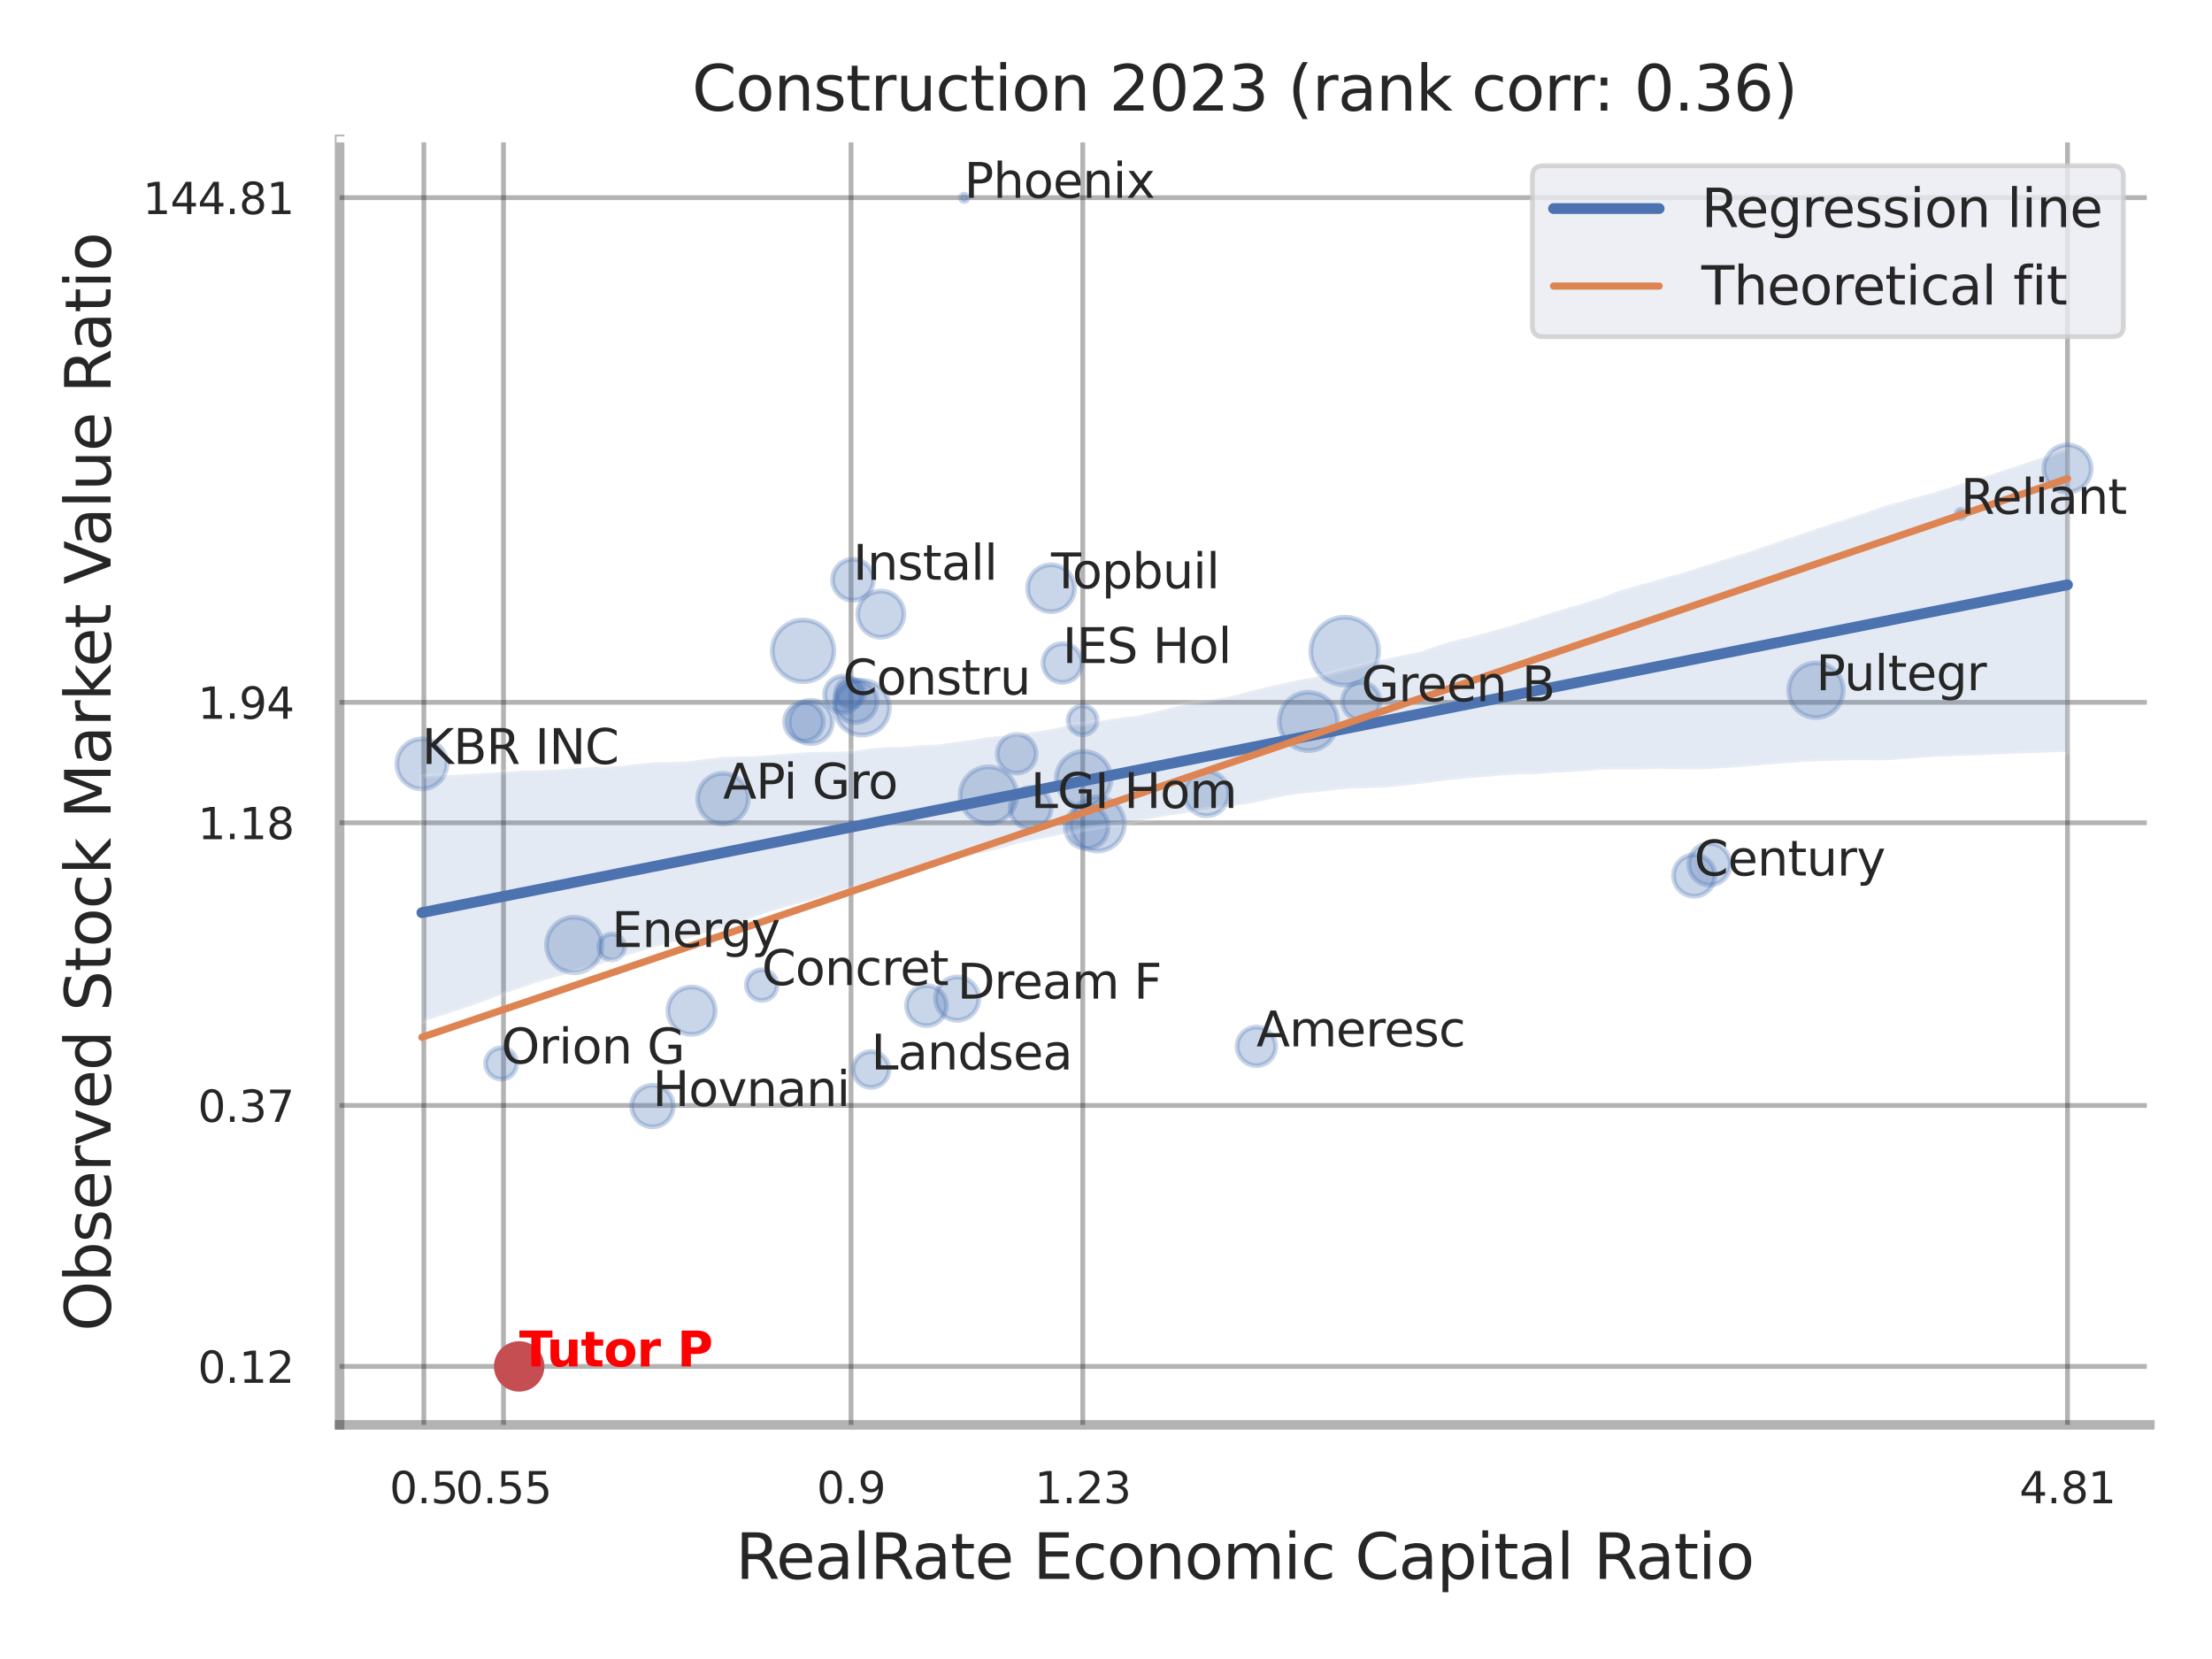 <?xml version="1.0" encoding="utf-8" standalone="no"?>
<!DOCTYPE svg PUBLIC "-//W3C//DTD SVG 1.1//EN"
  "http://www.w3.org/Graphics/SVG/1.1/DTD/svg11.dtd">
<svg xmlns:xlink="http://www.w3.org/1999/xlink" width="460.8pt" height="345.6pt" viewBox="0 0 460.8 345.6" xmlns="http://www.w3.org/2000/svg" version="1.1">
 <defs>
  <style type="text/css">*{stroke-linejoin: round; stroke-linecap: butt}</style>
 </defs>
 <g id="figure_1">
  <g id="patch_1">
   <path d="M 0 345.6 
L 460.8 345.6 
L 460.8 0 
L 0 0 
z
" style="fill: #ffffff"/>
  </g>
  <g id="axes_1">
   <g id="patch_2">
    <path d="M 70.74 296.82 
L 447.84 296.82 
L 447.84 29.04 
L 70.74 29.04 
z
" style="fill: #ffffff"/>
   </g>
   <g id="matplotlib.axis_1">
    <g id="xtick_1">
     <g id="line2d_1">
      <path d="M 88.297 296.82 
L 88.297 29.04 
" clip-path="url(#pfed34357e4)" style="fill: none; stroke: #000000; stroke-opacity: 0.3; stroke-linecap: round"/>
     </g>
     <g id="text_1">
      <!-- 0.5 -->
      <g style="fill: #262626" transform="translate(81.141 313.159) scale(0.09 -0.09)">
       <defs>
        <path id="DejaVuSans-30" d="M 2034 4250 
Q 1547 4250 1301 3770 
Q 1056 3291 1056 2328 
Q 1056 1369 1301 889 
Q 1547 409 2034 409 
Q 2525 409 2770 889 
Q 3016 1369 3016 2328 
Q 3016 3291 2770 3770 
Q 2525 4250 2034 4250 
z
M 2034 4750 
Q 2819 4750 3233 4129 
Q 3647 3509 3647 2328 
Q 3647 1150 3233 529 
Q 2819 -91 2034 -91 
Q 1250 -91 836 529 
Q 422 1150 422 2328 
Q 422 3509 836 4129 
Q 1250 4750 2034 4750 
z
" transform="scale(0.016)"/>
        <path id="DejaVuSans-2e" d="M 684 794 
L 1344 794 
L 1344 0 
L 684 0 
L 684 794 
z
" transform="scale(0.016)"/>
        <path id="DejaVuSans-35" d="M 691 4666 
L 3169 4666 
L 3169 4134 
L 1269 4134 
L 1269 2991 
Q 1406 3038 1543 3061 
Q 1681 3084 1819 3084 
Q 2600 3084 3056 2656 
Q 3513 2228 3513 1497 
Q 3513 744 3044 326 
Q 2575 -91 1722 -91 
Q 1428 -91 1123 -41 
Q 819 9 494 109 
L 494 744 
Q 775 591 1075 516 
Q 1375 441 1709 441 
Q 2250 441 2565 725 
Q 2881 1009 2881 1497 
Q 2881 1984 2565 2268 
Q 2250 2553 1709 2553 
Q 1456 2553 1204 2497 
Q 953 2441 691 2322 
L 691 4666 
z
" transform="scale(0.016)"/>
       </defs>
       <use xlink:href="#DejaVuSans-30"/>
       <use xlink:href="#DejaVuSans-2e" x="63.623"/>
       <use xlink:href="#DejaVuSans-35" x="95.41"/>
      </g>
     </g>
    </g>
    <g id="xtick_2">
     <g id="line2d_2">
      <path d="M 104.889 296.82 
L 104.889 29.04 
" clip-path="url(#pfed34357e4)" style="fill: none; stroke: #000000; stroke-opacity: 0.3; stroke-linecap: round"/>
     </g>
     <g id="text_2">
      <!-- 0.55 -->
      <g style="fill: #262626" transform="translate(94.87 313.159) scale(0.09 -0.09)">
       <use xlink:href="#DejaVuSans-30"/>
       <use xlink:href="#DejaVuSans-2e" x="63.623"/>
       <use xlink:href="#DejaVuSans-35" x="95.41"/>
       <use xlink:href="#DejaVuSans-35" x="159.033"/>
      </g>
     </g>
    </g>
    <g id="xtick_3">
     <g id="line2d_3">
      <path d="M 177.29 296.82 
L 177.29 29.04 
" clip-path="url(#pfed34357e4)" style="fill: none; stroke: #000000; stroke-opacity: 0.3; stroke-linecap: round"/>
     </g>
     <g id="text_3">
      <!-- 0.9 -->
      <g style="fill: #262626" transform="translate(170.134 313.159) scale(0.09 -0.09)">
       <defs>
        <path id="DejaVuSans-39" d="M 703 97 
L 703 672 
Q 941 559 1184 500 
Q 1428 441 1663 441 
Q 2288 441 2617 861 
Q 2947 1281 2994 2138 
Q 2813 1869 2534 1725 
Q 2256 1581 1919 1581 
Q 1219 1581 811 2004 
Q 403 2428 403 3163 
Q 403 3881 828 4315 
Q 1253 4750 1959 4750 
Q 2769 4750 3195 4129 
Q 3622 3509 3622 2328 
Q 3622 1225 3098 567 
Q 2575 -91 1691 -91 
Q 1453 -91 1209 -44 
Q 966 3 703 97 
z
M 1959 2075 
Q 2384 2075 2632 2365 
Q 2881 2656 2881 3163 
Q 2881 3666 2632 3958 
Q 2384 4250 1959 4250 
Q 1534 4250 1286 3958 
Q 1038 3666 1038 3163 
Q 1038 2656 1286 2365 
Q 1534 2075 1959 2075 
z
" transform="scale(0.016)"/>
       </defs>
       <use xlink:href="#DejaVuSans-30"/>
       <use xlink:href="#DejaVuSans-2e" x="63.623"/>
       <use xlink:href="#DejaVuSans-39" x="95.41"/>
      </g>
     </g>
    </g>
    <g id="xtick_4">
     <g id="line2d_4">
      <path d="M 225.558 296.82 
L 225.558 29.04 
" clip-path="url(#pfed34357e4)" style="fill: none; stroke: #000000; stroke-opacity: 0.3; stroke-linecap: round"/>
     </g>
     <g id="text_4">
      <!-- 1.23 -->
      <g style="fill: #262626" transform="translate(215.538 313.159) scale(0.09 -0.09)">
       <defs>
        <path id="DejaVuSans-31" d="M 794 531 
L 1825 531 
L 1825 4091 
L 703 3866 
L 703 4441 
L 1819 4666 
L 2450 4666 
L 2450 531 
L 3481 531 
L 3481 0 
L 794 0 
L 794 531 
z
" transform="scale(0.016)"/>
        <path id="DejaVuSans-32" d="M 1228 531 
L 3431 531 
L 3431 0 
L 469 0 
L 469 531 
Q 828 903 1448 1529 
Q 2069 2156 2228 2338 
Q 2531 2678 2651 2914 
Q 2772 3150 2772 3378 
Q 2772 3750 2511 3984 
Q 2250 4219 1831 4219 
Q 1534 4219 1204 4116 
Q 875 4013 500 3803 
L 500 4441 
Q 881 4594 1212 4672 
Q 1544 4750 1819 4750 
Q 2544 4750 2975 4387 
Q 3406 4025 3406 3419 
Q 3406 3131 3298 2873 
Q 3191 2616 2906 2266 
Q 2828 2175 2409 1742 
Q 1991 1309 1228 531 
z
" transform="scale(0.016)"/>
        <path id="DejaVuSans-33" d="M 2597 2516 
Q 3050 2419 3304 2112 
Q 3559 1806 3559 1356 
Q 3559 666 3084 287 
Q 2609 -91 1734 -91 
Q 1441 -91 1130 -33 
Q 819 25 488 141 
L 488 750 
Q 750 597 1062 519 
Q 1375 441 1716 441 
Q 2309 441 2620 675 
Q 2931 909 2931 1356 
Q 2931 1769 2642 2001 
Q 2353 2234 1838 2234 
L 1294 2234 
L 1294 2753 
L 1863 2753 
Q 2328 2753 2575 2939 
Q 2822 3125 2822 3475 
Q 2822 3834 2567 4026 
Q 2313 4219 1838 4219 
Q 1578 4219 1281 4162 
Q 984 4106 628 3988 
L 628 4550 
Q 988 4650 1302 4700 
Q 1616 4750 1894 4750 
Q 2613 4750 3031 4423 
Q 3450 4097 3450 3541 
Q 3450 3153 3228 2886 
Q 3006 2619 2597 2516 
z
" transform="scale(0.016)"/>
       </defs>
       <use xlink:href="#DejaVuSans-31"/>
       <use xlink:href="#DejaVuSans-2e" x="63.623"/>
       <use xlink:href="#DejaVuSans-32" x="95.41"/>
       <use xlink:href="#DejaVuSans-33" x="159.033"/>
      </g>
     </g>
    </g>
    <g id="xtick_5">
     <g id="line2d_5">
      <path d="M 430.695 296.82 
L 430.695 29.04 
" clip-path="url(#pfed34357e4)" style="fill: none; stroke: #000000; stroke-opacity: 0.3; stroke-linecap: round"/>
     </g>
     <g id="text_5">
      <!-- 4.81 -->
      <g style="fill: #262626" transform="translate(420.675 313.159) scale(0.09 -0.09)">
       <defs>
        <path id="DejaVuSans-34" d="M 2419 4116 
L 825 1625 
L 2419 1625 
L 2419 4116 
z
M 2253 4666 
L 3047 4666 
L 3047 1625 
L 3713 1625 
L 3713 1100 
L 3047 1100 
L 3047 0 
L 2419 0 
L 2419 1100 
L 313 1100 
L 313 1709 
L 2253 4666 
z
" transform="scale(0.016)"/>
        <path id="DejaVuSans-38" d="M 2034 2216 
Q 1584 2216 1326 1975 
Q 1069 1734 1069 1313 
Q 1069 891 1326 650 
Q 1584 409 2034 409 
Q 2484 409 2743 651 
Q 3003 894 3003 1313 
Q 3003 1734 2745 1975 
Q 2488 2216 2034 2216 
z
M 1403 2484 
Q 997 2584 770 2862 
Q 544 3141 544 3541 
Q 544 4100 942 4425 
Q 1341 4750 2034 4750 
Q 2731 4750 3128 4425 
Q 3525 4100 3525 3541 
Q 3525 3141 3298 2862 
Q 3072 2584 2669 2484 
Q 3125 2378 3379 2068 
Q 3634 1759 3634 1313 
Q 3634 634 3220 271 
Q 2806 -91 2034 -91 
Q 1263 -91 848 271 
Q 434 634 434 1313 
Q 434 1759 690 2068 
Q 947 2378 1403 2484 
z
M 1172 3481 
Q 1172 3119 1398 2916 
Q 1625 2713 2034 2713 
Q 2441 2713 2670 2916 
Q 2900 3119 2900 3481 
Q 2900 3844 2670 4047 
Q 2441 4250 2034 4250 
Q 1625 4250 1398 4047 
Q 1172 3844 1172 3481 
z
" transform="scale(0.016)"/>
       </defs>
       <use xlink:href="#DejaVuSans-34"/>
       <use xlink:href="#DejaVuSans-2e" x="63.623"/>
       <use xlink:href="#DejaVuSans-38" x="95.41"/>
       <use xlink:href="#DejaVuSans-31" x="159.033"/>
      </g>
     </g>
    </g>
    <g id="xtick_6"/>
    <g id="xtick_7"/>
    <g id="xtick_8"/>
    <g id="text_6">
     <!-- RealRate Economic Capital Ratio -->
     <g style="fill: #262626" transform="translate(153.236 328.908) scale(0.13 -0.13)">
      <defs>
       <path id="DejaVuSans-52" d="M 2841 2188 
Q 3044 2119 3236 1894 
Q 3428 1669 3622 1275 
L 4263 0 
L 3584 0 
L 2988 1197 
Q 2756 1666 2539 1819 
Q 2322 1972 1947 1972 
L 1259 1972 
L 1259 0 
L 628 0 
L 628 4666 
L 2053 4666 
Q 2853 4666 3247 4331 
Q 3641 3997 3641 3322 
Q 3641 2881 3436 2590 
Q 3231 2300 2841 2188 
z
M 1259 4147 
L 1259 2491 
L 2053 2491 
Q 2509 2491 2742 2702 
Q 2975 2913 2975 3322 
Q 2975 3731 2742 3939 
Q 2509 4147 2053 4147 
L 1259 4147 
z
" transform="scale(0.016)"/>
       <path id="DejaVuSans-65" d="M 3597 1894 
L 3597 1613 
L 953 1613 
Q 991 1019 1311 708 
Q 1631 397 2203 397 
Q 2534 397 2845 478 
Q 3156 559 3463 722 
L 3463 178 
Q 3153 47 2828 -22 
Q 2503 -91 2169 -91 
Q 1331 -91 842 396 
Q 353 884 353 1716 
Q 353 2575 817 3079 
Q 1281 3584 2069 3584 
Q 2775 3584 3186 3129 
Q 3597 2675 3597 1894 
z
M 3022 2063 
Q 3016 2534 2758 2815 
Q 2500 3097 2075 3097 
Q 1594 3097 1305 2825 
Q 1016 2553 972 2059 
L 3022 2063 
z
" transform="scale(0.016)"/>
       <path id="DejaVuSans-61" d="M 2194 1759 
Q 1497 1759 1228 1600 
Q 959 1441 959 1056 
Q 959 750 1161 570 
Q 1363 391 1709 391 
Q 2188 391 2477 730 
Q 2766 1069 2766 1631 
L 2766 1759 
L 2194 1759 
z
M 3341 1997 
L 3341 0 
L 2766 0 
L 2766 531 
Q 2569 213 2275 61 
Q 1981 -91 1556 -91 
Q 1019 -91 701 211 
Q 384 513 384 1019 
Q 384 1609 779 1909 
Q 1175 2209 1959 2209 
L 2766 2209 
L 2766 2266 
Q 2766 2663 2505 2880 
Q 2244 3097 1772 3097 
Q 1472 3097 1187 3025 
Q 903 2953 641 2809 
L 641 3341 
Q 956 3463 1253 3523 
Q 1550 3584 1831 3584 
Q 2591 3584 2966 3190 
Q 3341 2797 3341 1997 
z
" transform="scale(0.016)"/>
       <path id="DejaVuSans-6c" d="M 603 4863 
L 1178 4863 
L 1178 0 
L 603 0 
L 603 4863 
z
" transform="scale(0.016)"/>
       <path id="DejaVuSans-74" d="M 1172 4494 
L 1172 3500 
L 2356 3500 
L 2356 3053 
L 1172 3053 
L 1172 1153 
Q 1172 725 1289 603 
Q 1406 481 1766 481 
L 2356 481 
L 2356 0 
L 1766 0 
Q 1100 0 847 248 
Q 594 497 594 1153 
L 594 3053 
L 172 3053 
L 172 3500 
L 594 3500 
L 594 4494 
L 1172 4494 
z
" transform="scale(0.016)"/>
       <path id="DejaVuSans-20" transform="scale(0.016)"/>
       <path id="DejaVuSans-45" d="M 628 4666 
L 3578 4666 
L 3578 4134 
L 1259 4134 
L 1259 2753 
L 3481 2753 
L 3481 2222 
L 1259 2222 
L 1259 531 
L 3634 531 
L 3634 0 
L 628 0 
L 628 4666 
z
" transform="scale(0.016)"/>
       <path id="DejaVuSans-63" d="M 3122 3366 
L 3122 2828 
Q 2878 2963 2633 3030 
Q 2388 3097 2138 3097 
Q 1578 3097 1268 2742 
Q 959 2388 959 1747 
Q 959 1106 1268 751 
Q 1578 397 2138 397 
Q 2388 397 2633 464 
Q 2878 531 3122 666 
L 3122 134 
Q 2881 22 2623 -34 
Q 2366 -91 2075 -91 
Q 1284 -91 818 406 
Q 353 903 353 1747 
Q 353 2603 823 3093 
Q 1294 3584 2113 3584 
Q 2378 3584 2631 3529 
Q 2884 3475 3122 3366 
z
" transform="scale(0.016)"/>
       <path id="DejaVuSans-6f" d="M 1959 3097 
Q 1497 3097 1228 2736 
Q 959 2375 959 1747 
Q 959 1119 1226 758 
Q 1494 397 1959 397 
Q 2419 397 2687 759 
Q 2956 1122 2956 1747 
Q 2956 2369 2687 2733 
Q 2419 3097 1959 3097 
z
M 1959 3584 
Q 2709 3584 3137 3096 
Q 3566 2609 3566 1747 
Q 3566 888 3137 398 
Q 2709 -91 1959 -91 
Q 1206 -91 779 398 
Q 353 888 353 1747 
Q 353 2609 779 3096 
Q 1206 3584 1959 3584 
z
" transform="scale(0.016)"/>
       <path id="DejaVuSans-6e" d="M 3513 2113 
L 3513 0 
L 2938 0 
L 2938 2094 
Q 2938 2591 2744 2837 
Q 2550 3084 2163 3084 
Q 1697 3084 1428 2787 
Q 1159 2491 1159 1978 
L 1159 0 
L 581 0 
L 581 3500 
L 1159 3500 
L 1159 2956 
Q 1366 3272 1645 3428 
Q 1925 3584 2291 3584 
Q 2894 3584 3203 3211 
Q 3513 2838 3513 2113 
z
" transform="scale(0.016)"/>
       <path id="DejaVuSans-6d" d="M 3328 2828 
Q 3544 3216 3844 3400 
Q 4144 3584 4550 3584 
Q 5097 3584 5394 3201 
Q 5691 2819 5691 2113 
L 5691 0 
L 5113 0 
L 5113 2094 
Q 5113 2597 4934 2840 
Q 4756 3084 4391 3084 
Q 3944 3084 3684 2787 
Q 3425 2491 3425 1978 
L 3425 0 
L 2847 0 
L 2847 2094 
Q 2847 2600 2669 2842 
Q 2491 3084 2119 3084 
Q 1678 3084 1418 2786 
Q 1159 2488 1159 1978 
L 1159 0 
L 581 0 
L 581 3500 
L 1159 3500 
L 1159 2956 
Q 1356 3278 1631 3431 
Q 1906 3584 2284 3584 
Q 2666 3584 2933 3390 
Q 3200 3197 3328 2828 
z
" transform="scale(0.016)"/>
       <path id="DejaVuSans-69" d="M 603 3500 
L 1178 3500 
L 1178 0 
L 603 0 
L 603 3500 
z
M 603 4863 
L 1178 4863 
L 1178 4134 
L 603 4134 
L 603 4863 
z
" transform="scale(0.016)"/>
       <path id="DejaVuSans-43" d="M 4122 4306 
L 4122 3641 
Q 3803 3938 3442 4084 
Q 3081 4231 2675 4231 
Q 1875 4231 1450 3742 
Q 1025 3253 1025 2328 
Q 1025 1406 1450 917 
Q 1875 428 2675 428 
Q 3081 428 3442 575 
Q 3803 722 4122 1019 
L 4122 359 
Q 3791 134 3420 21 
Q 3050 -91 2638 -91 
Q 1578 -91 968 557 
Q 359 1206 359 2328 
Q 359 3453 968 4101 
Q 1578 4750 2638 4750 
Q 3056 4750 3426 4639 
Q 3797 4528 4122 4306 
z
" transform="scale(0.016)"/>
       <path id="DejaVuSans-70" d="M 1159 525 
L 1159 -1331 
L 581 -1331 
L 581 3500 
L 1159 3500 
L 1159 2969 
Q 1341 3281 1617 3432 
Q 1894 3584 2278 3584 
Q 2916 3584 3314 3078 
Q 3713 2572 3713 1747 
Q 3713 922 3314 415 
Q 2916 -91 2278 -91 
Q 1894 -91 1617 61 
Q 1341 213 1159 525 
z
M 3116 1747 
Q 3116 2381 2855 2742 
Q 2594 3103 2138 3103 
Q 1681 3103 1420 2742 
Q 1159 2381 1159 1747 
Q 1159 1113 1420 752 
Q 1681 391 2138 391 
Q 2594 391 2855 752 
Q 3116 1113 3116 1747 
z
" transform="scale(0.016)"/>
      </defs>
      <use xlink:href="#DejaVuSans-52"/>
      <use xlink:href="#DejaVuSans-65" x="64.982"/>
      <use xlink:href="#DejaVuSans-61" x="126.506"/>
      <use xlink:href="#DejaVuSans-6c" x="187.785"/>
      <use xlink:href="#DejaVuSans-52" x="215.568"/>
      <use xlink:href="#DejaVuSans-61" x="282.801"/>
      <use xlink:href="#DejaVuSans-74" x="344.08"/>
      <use xlink:href="#DejaVuSans-65" x="383.289"/>
      <use xlink:href="#DejaVuSans-20" x="444.812"/>
      <use xlink:href="#DejaVuSans-45" x="476.6"/>
      <use xlink:href="#DejaVuSans-63" x="539.783"/>
      <use xlink:href="#DejaVuSans-6f" x="594.764"/>
      <use xlink:href="#DejaVuSans-6e" x="655.945"/>
      <use xlink:href="#DejaVuSans-6f" x="719.324"/>
      <use xlink:href="#DejaVuSans-6d" x="780.506"/>
      <use xlink:href="#DejaVuSans-69" x="877.918"/>
      <use xlink:href="#DejaVuSans-63" x="905.701"/>
      <use xlink:href="#DejaVuSans-20" x="960.682"/>
      <use xlink:href="#DejaVuSans-43" x="992.469"/>
      <use xlink:href="#DejaVuSans-61" x="1062.293"/>
      <use xlink:href="#DejaVuSans-70" x="1123.572"/>
      <use xlink:href="#DejaVuSans-69" x="1187.049"/>
      <use xlink:href="#DejaVuSans-74" x="1214.832"/>
      <use xlink:href="#DejaVuSans-61" x="1254.041"/>
      <use xlink:href="#DejaVuSans-6c" x="1315.32"/>
      <use xlink:href="#DejaVuSans-20" x="1343.104"/>
      <use xlink:href="#DejaVuSans-52" x="1374.891"/>
      <use xlink:href="#DejaVuSans-61" x="1442.123"/>
      <use xlink:href="#DejaVuSans-74" x="1503.402"/>
      <use xlink:href="#DejaVuSans-69" x="1542.611"/>
      <use xlink:href="#DejaVuSans-6f" x="1570.395"/>
     </g>
    </g>
   </g>
   <g id="matplotlib.axis_2">
    <g id="ytick_1">
     <g id="line2d_6">
      <path d="M 70.74 284.653 
L 447.84 284.653 
" clip-path="url(#pfed34357e4)" style="fill: none; stroke: #000000; stroke-opacity: 0.3; stroke-linecap: round"/>
     </g>
     <g id="text_7">
      <!-- 0.12 -->
      <g style="fill: #262626" transform="translate(41.201 288.072) scale(0.09 -0.09)">
       <use xlink:href="#DejaVuSans-30"/>
       <use xlink:href="#DejaVuSans-2e" x="63.623"/>
       <use xlink:href="#DejaVuSans-31" x="95.41"/>
       <use xlink:href="#DejaVuSans-32" x="159.033"/>
      </g>
     </g>
    </g>
    <g id="ytick_2">
     <g id="line2d_7">
      <path d="M 70.74 230.281 
L 447.84 230.281 
" clip-path="url(#pfed34357e4)" style="fill: none; stroke: #000000; stroke-opacity: 0.3; stroke-linecap: round"/>
     </g>
     <g id="text_8">
      <!-- 0.37 -->
      <g style="fill: #262626" transform="translate(41.201 233.701) scale(0.09 -0.09)">
       <defs>
        <path id="DejaVuSans-37" d="M 525 4666 
L 3525 4666 
L 3525 4397 
L 1831 0 
L 1172 0 
L 2766 4134 
L 525 4134 
L 525 4666 
z
" transform="scale(0.016)"/>
       </defs>
       <use xlink:href="#DejaVuSans-30"/>
       <use xlink:href="#DejaVuSans-2e" x="63.623"/>
       <use xlink:href="#DejaVuSans-33" x="95.41"/>
       <use xlink:href="#DejaVuSans-37" x="159.033"/>
      </g>
     </g>
    </g>
    <g id="ytick_3">
     <g id="line2d_8">
      <path d="M 70.74 171.396 
L 447.84 171.396 
" clip-path="url(#pfed34357e4)" style="fill: none; stroke: #000000; stroke-opacity: 0.3; stroke-linecap: round"/>
     </g>
     <g id="text_9">
      <!-- 1.18 -->
      <g style="fill: #262626" transform="translate(41.201 174.816) scale(0.09 -0.09)">
       <use xlink:href="#DejaVuSans-31"/>
       <use xlink:href="#DejaVuSans-2e" x="63.623"/>
       <use xlink:href="#DejaVuSans-31" x="95.41"/>
       <use xlink:href="#DejaVuSans-38" x="159.033"/>
      </g>
     </g>
    </g>
    <g id="ytick_4">
     <g id="line2d_9">
      <path d="M 70.74 146.306 
L 447.84 146.306 
" clip-path="url(#pfed34357e4)" style="fill: none; stroke: #000000; stroke-opacity: 0.3; stroke-linecap: round"/>
     </g>
     <g id="text_10">
      <!-- 1.94 -->
      <g style="fill: #262626" transform="translate(41.201 149.725) scale(0.09 -0.09)">
       <use xlink:href="#DejaVuSans-31"/>
       <use xlink:href="#DejaVuSans-2e" x="63.623"/>
       <use xlink:href="#DejaVuSans-39" x="95.41"/>
       <use xlink:href="#DejaVuSans-34" x="159.033"/>
      </g>
     </g>
    </g>
    <g id="ytick_5">
     <g id="line2d_10">
      <path d="M 70.74 41.175 
L 447.84 41.175 
" clip-path="url(#pfed34357e4)" style="fill: none; stroke: #000000; stroke-opacity: 0.3; stroke-linecap: round"/>
     </g>
     <g id="text_11">
      <!-- 144.81 -->
      <g style="fill: #262626" transform="translate(29.748 44.594) scale(0.09 -0.09)">
       <use xlink:href="#DejaVuSans-31"/>
       <use xlink:href="#DejaVuSans-34" x="63.623"/>
       <use xlink:href="#DejaVuSans-34" x="127.246"/>
       <use xlink:href="#DejaVuSans-2e" x="190.869"/>
       <use xlink:href="#DejaVuSans-38" x="222.656"/>
       <use xlink:href="#DejaVuSans-31" x="286.279"/>
      </g>
     </g>
    </g>
    <g id="ytick_6"/>
    <g id="ytick_7"/>
    <g id="ytick_8"/>
    <g id="text_12">
     <!-- Observed Stock Market Value Ratio -->
     <g style="fill: #262626" transform="translate(23.045 277.332) rotate(-90) scale(0.13 -0.13)">
      <defs>
       <path id="DejaVuSans-4f" d="M 2522 4238 
Q 1834 4238 1429 3725 
Q 1025 3213 1025 2328 
Q 1025 1447 1429 934 
Q 1834 422 2522 422 
Q 3209 422 3611 934 
Q 4013 1447 4013 2328 
Q 4013 3213 3611 3725 
Q 3209 4238 2522 4238 
z
M 2522 4750 
Q 3503 4750 4090 4092 
Q 4678 3434 4678 2328 
Q 4678 1225 4090 567 
Q 3503 -91 2522 -91 
Q 1538 -91 948 565 
Q 359 1222 359 2328 
Q 359 3434 948 4092 
Q 1538 4750 2522 4750 
z
" transform="scale(0.016)"/>
       <path id="DejaVuSans-62" d="M 3116 1747 
Q 3116 2381 2855 2742 
Q 2594 3103 2138 3103 
Q 1681 3103 1420 2742 
Q 1159 2381 1159 1747 
Q 1159 1113 1420 752 
Q 1681 391 2138 391 
Q 2594 391 2855 752 
Q 3116 1113 3116 1747 
z
M 1159 2969 
Q 1341 3281 1617 3432 
Q 1894 3584 2278 3584 
Q 2916 3584 3314 3078 
Q 3713 2572 3713 1747 
Q 3713 922 3314 415 
Q 2916 -91 2278 -91 
Q 1894 -91 1617 61 
Q 1341 213 1159 525 
L 1159 0 
L 581 0 
L 581 4863 
L 1159 4863 
L 1159 2969 
z
" transform="scale(0.016)"/>
       <path id="DejaVuSans-73" d="M 2834 3397 
L 2834 2853 
Q 2591 2978 2328 3040 
Q 2066 3103 1784 3103 
Q 1356 3103 1142 2972 
Q 928 2841 928 2578 
Q 928 2378 1081 2264 
Q 1234 2150 1697 2047 
L 1894 2003 
Q 2506 1872 2764 1633 
Q 3022 1394 3022 966 
Q 3022 478 2636 193 
Q 2250 -91 1575 -91 
Q 1294 -91 989 -36 
Q 684 19 347 128 
L 347 722 
Q 666 556 975 473 
Q 1284 391 1588 391 
Q 1994 391 2212 530 
Q 2431 669 2431 922 
Q 2431 1156 2273 1281 
Q 2116 1406 1581 1522 
L 1381 1569 
Q 847 1681 609 1914 
Q 372 2147 372 2553 
Q 372 3047 722 3315 
Q 1072 3584 1716 3584 
Q 2034 3584 2315 3537 
Q 2597 3491 2834 3397 
z
" transform="scale(0.016)"/>
       <path id="DejaVuSans-72" d="M 2631 2963 
Q 2534 3019 2420 3045 
Q 2306 3072 2169 3072 
Q 1681 3072 1420 2755 
Q 1159 2438 1159 1844 
L 1159 0 
L 581 0 
L 581 3500 
L 1159 3500 
L 1159 2956 
Q 1341 3275 1631 3429 
Q 1922 3584 2338 3584 
Q 2397 3584 2469 3576 
Q 2541 3569 2628 3553 
L 2631 2963 
z
" transform="scale(0.016)"/>
       <path id="DejaVuSans-76" d="M 191 3500 
L 800 3500 
L 1894 563 
L 2988 3500 
L 3597 3500 
L 2284 0 
L 1503 0 
L 191 3500 
z
" transform="scale(0.016)"/>
       <path id="DejaVuSans-64" d="M 2906 2969 
L 2906 4863 
L 3481 4863 
L 3481 0 
L 2906 0 
L 2906 525 
Q 2725 213 2448 61 
Q 2172 -91 1784 -91 
Q 1150 -91 751 415 
Q 353 922 353 1747 
Q 353 2572 751 3078 
Q 1150 3584 1784 3584 
Q 2172 3584 2448 3432 
Q 2725 3281 2906 2969 
z
M 947 1747 
Q 947 1113 1208 752 
Q 1469 391 1925 391 
Q 2381 391 2643 752 
Q 2906 1113 2906 1747 
Q 2906 2381 2643 2742 
Q 2381 3103 1925 3103 
Q 1469 3103 1208 2742 
Q 947 2381 947 1747 
z
" transform="scale(0.016)"/>
       <path id="DejaVuSans-53" d="M 3425 4513 
L 3425 3897 
Q 3066 4069 2747 4153 
Q 2428 4238 2131 4238 
Q 1616 4238 1336 4038 
Q 1056 3838 1056 3469 
Q 1056 3159 1242 3001 
Q 1428 2844 1947 2747 
L 2328 2669 
Q 3034 2534 3370 2195 
Q 3706 1856 3706 1288 
Q 3706 609 3251 259 
Q 2797 -91 1919 -91 
Q 1588 -91 1214 -16 
Q 841 59 441 206 
L 441 856 
Q 825 641 1194 531 
Q 1563 422 1919 422 
Q 2459 422 2753 634 
Q 3047 847 3047 1241 
Q 3047 1584 2836 1778 
Q 2625 1972 2144 2069 
L 1759 2144 
Q 1053 2284 737 2584 
Q 422 2884 422 3419 
Q 422 4038 858 4394 
Q 1294 4750 2059 4750 
Q 2388 4750 2728 4690 
Q 3069 4631 3425 4513 
z
" transform="scale(0.016)"/>
       <path id="DejaVuSans-6b" d="M 581 4863 
L 1159 4863 
L 1159 1991 
L 2875 3500 
L 3609 3500 
L 1753 1863 
L 3688 0 
L 2938 0 
L 1159 1709 
L 1159 0 
L 581 0 
L 581 4863 
z
" transform="scale(0.016)"/>
       <path id="DejaVuSans-4d" d="M 628 4666 
L 1569 4666 
L 2759 1491 
L 3956 4666 
L 4897 4666 
L 4897 0 
L 4281 0 
L 4281 4097 
L 3078 897 
L 2444 897 
L 1241 4097 
L 1241 0 
L 628 0 
L 628 4666 
z
" transform="scale(0.016)"/>
       <path id="DejaVuSans-56" d="M 1831 0 
L 50 4666 
L 709 4666 
L 2188 738 
L 3669 4666 
L 4325 4666 
L 2547 0 
L 1831 0 
z
" transform="scale(0.016)"/>
       <path id="DejaVuSans-75" d="M 544 1381 
L 544 3500 
L 1119 3500 
L 1119 1403 
Q 1119 906 1312 657 
Q 1506 409 1894 409 
Q 2359 409 2629 706 
Q 2900 1003 2900 1516 
L 2900 3500 
L 3475 3500 
L 3475 0 
L 2900 0 
L 2900 538 
Q 2691 219 2414 64 
Q 2138 -91 1772 -91 
Q 1169 -91 856 284 
Q 544 659 544 1381 
z
M 1991 3584 
L 1991 3584 
z
" transform="scale(0.016)"/>
      </defs>
      <use xlink:href="#DejaVuSans-4f"/>
      <use xlink:href="#DejaVuSans-62" x="78.711"/>
      <use xlink:href="#DejaVuSans-73" x="142.188"/>
      <use xlink:href="#DejaVuSans-65" x="194.287"/>
      <use xlink:href="#DejaVuSans-72" x="255.811"/>
      <use xlink:href="#DejaVuSans-76" x="296.924"/>
      <use xlink:href="#DejaVuSans-65" x="356.104"/>
      <use xlink:href="#DejaVuSans-64" x="417.627"/>
      <use xlink:href="#DejaVuSans-20" x="481.104"/>
      <use xlink:href="#DejaVuSans-53" x="512.891"/>
      <use xlink:href="#DejaVuSans-74" x="576.367"/>
      <use xlink:href="#DejaVuSans-6f" x="615.576"/>
      <use xlink:href="#DejaVuSans-63" x="676.758"/>
      <use xlink:href="#DejaVuSans-6b" x="731.738"/>
      <use xlink:href="#DejaVuSans-20" x="789.648"/>
      <use xlink:href="#DejaVuSans-4d" x="821.436"/>
      <use xlink:href="#DejaVuSans-61" x="907.715"/>
      <use xlink:href="#DejaVuSans-72" x="968.994"/>
      <use xlink:href="#DejaVuSans-6b" x="1010.107"/>
      <use xlink:href="#DejaVuSans-65" x="1064.393"/>
      <use xlink:href="#DejaVuSans-74" x="1125.916"/>
      <use xlink:href="#DejaVuSans-20" x="1165.125"/>
      <use xlink:href="#DejaVuSans-56" x="1196.912"/>
      <use xlink:href="#DejaVuSans-61" x="1257.57"/>
      <use xlink:href="#DejaVuSans-6c" x="1318.85"/>
      <use xlink:href="#DejaVuSans-75" x="1346.633"/>
      <use xlink:href="#DejaVuSans-65" x="1410.012"/>
      <use xlink:href="#DejaVuSans-20" x="1471.535"/>
      <use xlink:href="#DejaVuSans-52" x="1503.322"/>
      <use xlink:href="#DejaVuSans-61" x="1570.555"/>
      <use xlink:href="#DejaVuSans-74" x="1631.834"/>
      <use xlink:href="#DejaVuSans-69" x="1671.043"/>
      <use xlink:href="#DejaVuSans-6f" x="1698.826"/>
     </g>
    </g>
   </g>
   <g id="PathCollection_1">
    <path d="M 119.621 202.639 
C 121.156 202.639 122.627 202.03 123.712 200.945 
C 124.797 199.86 125.407 198.388 125.407 196.854 
C 125.407 195.32 124.797 193.848 123.712 192.763 
C 122.627 191.678 121.156 191.069 119.621 191.069 
C 118.087 191.069 116.615 191.678 115.531 192.763 
C 114.446 193.848 113.836 195.32 113.836 196.854 
C 113.836 198.388 114.446 199.86 115.531 200.945 
C 116.615 202.03 118.087 202.639 119.621 202.639 
z
" clip-path="url(#pfed34357e4)" style="fill: #4c72b0; fill-opacity: 0.3; stroke: #4c72b0; stroke-opacity: 0.3"/>
    <path d="M 272.566 156.359 
C 274.177 156.359 275.722 155.719 276.861 154.58 
C 278 153.441 278.64 151.896 278.64 150.285 
C 278.64 148.674 278 147.129 276.861 145.99 
C 275.722 144.851 274.177 144.211 272.566 144.211 
C 270.955 144.211 269.41 144.851 268.271 145.99 
C 267.132 147.129 266.492 148.674 266.492 150.285 
C 266.492 151.896 267.132 153.441 268.271 154.58 
C 269.41 155.719 270.955 156.359 272.566 156.359 
z
" clip-path="url(#pfed34357e4)" style="fill: #4c72b0; fill-opacity: 0.3; stroke: #4c72b0; stroke-opacity: 0.3"/>
    <path d="M 168.907 154.916 
C 170.105 154.916 171.253 154.44 172.1 153.594 
C 172.947 152.747 173.423 151.598 173.423 150.4 
C 173.423 149.203 172.947 148.054 172.1 147.207 
C 171.253 146.36 170.105 145.884 168.907 145.884 
C 167.709 145.884 166.561 146.36 165.714 147.207 
C 164.867 148.054 164.391 149.203 164.391 150.4 
C 164.391 151.598 164.867 152.747 165.714 153.594 
C 166.561 154.44 167.709 154.916 168.907 154.916 
z
" clip-path="url(#pfed34357e4)" style="fill: #4c72b0; fill-opacity: 0.3; stroke: #4c72b0; stroke-opacity: 0.3"/>
    <path d="M 108.152 289.39 
C 109.409 289.39 110.616 288.891 111.505 288.001 
C 112.394 287.112 112.894 285.906 112.894 284.648 
C 112.894 283.391 112.394 282.184 111.505 281.295 
C 110.616 280.406 109.409 279.906 108.152 279.906 
C 106.894 279.906 105.688 280.406 104.798 281.295 
C 103.909 282.184 103.409 283.391 103.409 284.648 
C 103.409 285.906 103.909 287.112 104.798 288.001 
C 105.688 288.891 106.894 289.39 108.152 289.39 
z
" clip-path="url(#pfed34357e4)" style="fill: #4c72b0; fill-opacity: 0.3; stroke: #4c72b0; stroke-opacity: 0.3"/>
    <path d="M 225.532 153.076 
C 226.333 153.076 227.101 152.758 227.667 152.192 
C 228.233 151.626 228.551 150.858 228.551 150.057 
C 228.551 149.257 228.233 148.489 227.667 147.923 
C 227.101 147.356 226.333 147.038 225.532 147.038 
C 224.732 147.038 223.964 147.356 223.397 147.923 
C 222.831 148.489 222.513 149.257 222.513 150.057 
C 222.513 150.858 222.831 151.626 223.397 152.192 
C 223.964 152.758 224.732 153.076 225.532 153.076 
z
" clip-path="url(#pfed34357e4)" style="fill: #4c72b0; fill-opacity: 0.3; stroke: #4c72b0; stroke-opacity: 0.3"/>
    <path d="M 179.585 153.13 
C 181.095 153.13 182.544 152.53 183.612 151.462 
C 184.68 150.394 185.28 148.945 185.28 147.435 
C 185.28 145.924 184.68 144.475 183.612 143.407 
C 182.544 142.339 181.095 141.739 179.585 141.739 
C 178.074 141.739 176.625 142.339 175.557 143.407 
C 174.489 144.475 173.889 145.924 173.889 147.435 
C 173.889 148.945 174.489 150.394 175.557 151.462 
C 176.625 152.53 178.074 153.13 179.585 153.13 
z
" clip-path="url(#pfed34357e4)" style="fill: #4c72b0; fill-opacity: 0.3; stroke: #4c72b0; stroke-opacity: 0.3"/>
    <path d="M 135.937 234.743 
C 137.087 234.743 138.19 234.287 139.004 233.473 
C 139.817 232.66 140.274 231.557 140.274 230.407 
C 140.274 229.257 139.817 228.154 139.004 227.34 
C 138.19 226.527 137.087 226.07 135.937 226.07 
C 134.787 226.07 133.684 226.527 132.871 227.34 
C 132.058 228.154 131.601 229.257 131.601 230.407 
C 131.601 231.557 132.058 232.66 132.871 233.473 
C 133.684 234.287 134.787 234.743 135.937 234.743 
z
" clip-path="url(#pfed34357e4)" style="fill: #4c72b0; fill-opacity: 0.3; stroke: #4c72b0; stroke-opacity: 0.3"/>
    <path d="M 178.254 150.524 
C 179.426 150.524 180.551 150.058 181.38 149.229 
C 182.208 148.4 182.674 147.276 182.674 146.104 
C 182.674 144.932 182.208 143.807 181.38 142.978 
C 180.551 142.15 179.426 141.684 178.254 141.684 
C 177.082 141.684 175.958 142.15 175.129 142.978 
C 174.3 143.807 173.834 144.932 173.834 146.104 
C 173.834 147.276 174.3 148.4 175.129 149.229 
C 175.958 150.058 177.082 150.524 178.254 150.524 
z
" clip-path="url(#pfed34357e4)" style="fill: #4c72b0; fill-opacity: 0.3; stroke: #4c72b0; stroke-opacity: 0.3"/>
    <path d="M 228.608 177.279 
C 230.104 177.279 231.539 176.684 232.597 175.626 
C 233.655 174.568 234.249 173.133 234.249 171.637 
C 234.249 170.141 233.655 168.706 232.597 167.648 
C 231.539 166.59 230.104 165.995 228.608 165.995 
C 227.112 165.995 225.676 166.59 224.618 167.648 
C 223.561 168.706 222.966 170.141 222.966 171.637 
C 222.966 173.133 223.561 174.568 224.618 175.626 
C 225.676 176.684 227.112 177.279 228.608 177.279 
z
" clip-path="url(#pfed34357e4)" style="fill: #4c72b0; fill-opacity: 0.3; stroke: #4c72b0; stroke-opacity: 0.3"/>
    <path d="M 251.351 169.922 
C 252.575 169.922 253.75 169.435 254.616 168.569 
C 255.482 167.703 255.969 166.529 255.969 165.304 
C 255.969 164.079 255.482 162.905 254.616 162.039 
C 253.75 161.173 252.575 160.686 251.351 160.686 
C 250.126 160.686 248.951 161.173 248.085 162.039 
C 247.219 162.905 246.733 164.079 246.733 165.304 
C 246.733 166.529 247.219 167.703 248.085 168.569 
C 248.951 169.435 250.126 169.922 251.351 169.922 
z
" clip-path="url(#pfed34357e4)" style="fill: #4c72b0; fill-opacity: 0.3; stroke: #4c72b0; stroke-opacity: 0.3"/>
    <path d="M 378.311 149.48 
C 379.821 149.48 381.27 148.879 382.338 147.811 
C 383.407 146.743 384.007 145.294 384.007 143.784 
C 384.007 142.273 383.407 140.824 382.338 139.756 
C 381.27 138.688 379.821 138.088 378.311 138.088 
C 376.8 138.088 375.351 138.688 374.283 139.756 
C 373.215 140.824 372.615 142.273 372.615 143.784 
C 372.615 145.294 373.215 146.743 374.283 147.811 
C 375.351 148.879 376.8 149.48 378.311 149.48 
z
" clip-path="url(#pfed34357e4)" style="fill: #4c72b0; fill-opacity: 0.3; stroke: #4c72b0; stroke-opacity: 0.3"/>
    <path d="M 211.793 161.049 
C 212.863 161.049 213.891 160.623 214.648 159.866 
C 215.405 159.109 215.83 158.082 215.83 157.011 
C 215.83 155.94 215.405 154.913 214.648 154.156 
C 213.891 153.398 212.863 152.973 211.793 152.973 
C 210.722 152.973 209.695 153.398 208.937 154.156 
C 208.18 154.913 207.755 155.94 207.755 157.011 
C 207.755 158.082 208.18 159.109 208.937 159.866 
C 209.695 160.623 210.722 161.049 211.793 161.049 
z
" clip-path="url(#pfed34357e4)" style="fill: #4c72b0; fill-opacity: 0.3; stroke: #4c72b0; stroke-opacity: 0.3"/>
    <path d="M 226.38 176.756 
C 227.567 176.756 228.705 176.284 229.545 175.445 
C 230.384 174.605 230.855 173.467 230.855 172.28 
C 230.855 171.093 230.384 169.955 229.545 169.115 
C 228.705 168.276 227.567 167.805 226.38 167.805 
C 225.193 167.805 224.055 168.276 223.215 169.115 
C 222.376 169.955 221.904 171.093 221.904 172.28 
C 221.904 173.467 222.376 174.605 223.215 175.445 
C 224.055 176.284 225.193 176.756 226.38 176.756 
z
" clip-path="url(#pfed34357e4)" style="fill: #4c72b0; fill-opacity: 0.3; stroke: #4c72b0; stroke-opacity: 0.3"/>
    <path d="M 167.477 154.382 
C 168.547 154.382 169.574 153.957 170.33 153.2 
C 171.087 152.443 171.512 151.417 171.512 150.347 
C 171.512 149.276 171.087 148.25 170.33 147.493 
C 169.574 146.737 168.547 146.312 167.477 146.312 
C 166.407 146.312 165.38 146.737 164.624 147.493 
C 163.867 148.25 163.442 149.276 163.442 150.347 
C 163.442 151.417 163.867 152.443 164.624 153.2 
C 165.38 153.957 166.407 154.382 167.477 154.382 
z
" clip-path="url(#pfed34357e4)" style="fill: #4c72b0; fill-opacity: 0.3; stroke: #4c72b0; stroke-opacity: 0.3"/>
    <path d="M 280.138 142.711 
C 282.013 142.711 283.812 141.966 285.138 140.64 
C 286.464 139.314 287.209 137.515 287.209 135.64 
C 287.209 133.764 286.464 131.966 285.138 130.64 
C 283.812 129.314 282.013 128.569 280.138 128.569 
C 278.263 128.569 276.464 129.314 275.138 130.64 
C 273.812 131.966 273.067 133.764 273.067 135.64 
C 273.067 137.515 273.812 139.314 275.138 140.64 
C 276.464 141.966 278.263 142.711 280.138 142.711 
z
" clip-path="url(#pfed34357e4)" style="fill: #4c72b0; fill-opacity: 0.3; stroke: #4c72b0; stroke-opacity: 0.3"/>
    <path d="M 430.699 102.554 
C 432.007 102.554 433.261 102.034 434.186 101.11 
C 435.11 100.185 435.63 98.931 435.63 97.623 
C 435.63 96.315 435.11 95.061 434.186 94.136 
C 433.261 93.212 432.007 92.692 430.699 92.692 
C 429.391 92.692 428.137 93.212 427.212 94.136 
C 426.288 95.061 425.768 96.315 425.768 97.623 
C 425.768 98.931 426.288 100.185 427.212 101.11 
C 428.137 102.034 429.391 102.554 430.699 102.554 
z
" clip-path="url(#pfed34357e4)" style="fill: #4c72b0; fill-opacity: 0.3; stroke: #4c72b0; stroke-opacity: 0.3"/>
    <path d="M 193.013 213.647 
C 194.117 213.647 195.175 213.208 195.956 212.428 
C 196.736 211.648 197.175 210.589 197.175 209.486 
C 197.175 208.382 196.736 207.324 195.956 206.543 
C 195.175 205.763 194.117 205.325 193.013 205.325 
C 191.91 205.325 190.851 205.763 190.071 206.543 
C 189.291 207.324 188.852 208.382 188.852 209.486 
C 188.852 210.589 189.291 211.648 190.071 212.428 
C 190.851 213.208 191.91 213.647 193.013 213.647 
z
" clip-path="url(#pfed34357e4)" style="fill: #4c72b0; fill-opacity: 0.3; stroke: #4c72b0; stroke-opacity: 0.3"/>
    <path d="M 225.749 167.947 
C 227.262 167.947 228.713 167.346 229.783 166.276 
C 230.853 165.206 231.454 163.755 231.454 162.242 
C 231.454 160.729 230.853 159.278 229.783 158.208 
C 228.713 157.138 227.262 156.537 225.749 156.537 
C 224.236 156.537 222.785 157.138 221.715 158.208 
C 220.646 159.278 220.045 160.729 220.045 162.242 
C 220.045 163.755 220.646 165.206 221.715 166.276 
C 222.785 167.346 224.236 167.947 225.749 167.947 
z
" clip-path="url(#pfed34357e4)" style="fill: #4c72b0; fill-opacity: 0.3; stroke: #4c72b0; stroke-opacity: 0.3"/>
    <path d="M 183.493 132.742 
C 184.767 132.742 185.99 132.236 186.891 131.334 
C 187.792 130.433 188.299 129.211 188.299 127.936 
C 188.299 126.661 187.792 125.439 186.891 124.538 
C 185.99 123.636 184.767 123.13 183.493 123.13 
C 182.218 123.13 180.996 123.636 180.094 124.538 
C 179.193 125.439 178.687 126.661 178.687 127.936 
C 178.687 129.211 179.193 130.433 180.094 131.334 
C 180.996 132.236 182.218 132.742 183.493 132.742 
z
" clip-path="url(#pfed34357e4)" style="fill: #4c72b0; fill-opacity: 0.3; stroke: #4c72b0; stroke-opacity: 0.3"/>
    <path d="M 221.333 142.153 
C 222.404 142.153 223.432 141.728 224.19 140.97 
C 224.947 140.212 225.373 139.185 225.373 138.113 
C 225.373 137.042 224.947 136.014 224.19 135.257 
C 223.432 134.499 222.404 134.073 221.333 134.073 
C 220.261 134.073 219.234 134.499 218.476 135.257 
C 217.719 136.014 217.293 137.042 217.293 138.113 
C 217.293 139.185 217.719 140.212 218.476 140.97 
C 219.234 141.728 220.261 142.153 221.333 142.153 
z
" clip-path="url(#pfed34357e4)" style="fill: #4c72b0; fill-opacity: 0.3; stroke: #4c72b0; stroke-opacity: 0.3"/>
    <path d="M 167.302 142.013 
C 169.006 142.013 170.641 141.335 171.846 140.13 
C 173.051 138.925 173.728 137.291 173.728 135.586 
C 173.728 133.882 173.051 132.248 171.846 131.042 
C 170.641 129.837 169.006 129.16 167.302 129.16 
C 165.598 129.16 163.963 129.837 162.758 131.042 
C 161.553 132.248 160.876 133.882 160.876 135.586 
C 160.876 137.291 161.553 138.925 162.758 140.13 
C 163.963 141.335 165.598 142.013 167.302 142.013 
z
" clip-path="url(#pfed34357e4)" style="fill: #4c72b0; fill-opacity: 0.3; stroke: #4c72b0; stroke-opacity: 0.3"/>
    <path d="M 205.927 171.568 
C 207.494 171.568 208.998 170.945 210.106 169.837 
C 211.214 168.728 211.837 167.225 211.837 165.657 
C 211.837 164.09 211.214 162.586 210.106 161.478 
C 208.998 160.369 207.494 159.747 205.927 159.747 
C 204.359 159.747 202.856 160.369 201.747 161.478 
C 200.639 162.586 200.016 164.09 200.016 165.657 
C 200.016 167.225 200.639 168.728 201.747 169.837 
C 202.856 170.945 204.359 171.568 205.927 171.568 
z
" clip-path="url(#pfed34357e4)" style="fill: #4c72b0; fill-opacity: 0.3; stroke: #4c72b0; stroke-opacity: 0.3"/>
    <path d="M 87.881 164.354 
C 89.264 164.354 90.591 163.805 91.569 162.826 
C 92.547 161.848 93.097 160.522 93.097 159.138 
C 93.097 157.755 92.547 156.428 91.569 155.45 
C 90.591 154.472 89.264 153.923 87.881 153.923 
C 86.498 153.923 85.171 154.472 84.193 155.45 
C 83.215 156.428 82.665 157.755 82.665 159.138 
C 82.665 160.522 83.215 161.848 84.193 162.826 
C 85.171 163.805 86.498 164.354 87.881 164.354 
z
" clip-path="url(#pfed34357e4)" style="fill: #4c72b0; fill-opacity: 0.3; stroke: #4c72b0; stroke-opacity: 0.3"/>
    <path d="M 127.427 199.975 
C 128.145 199.975 128.833 199.69 129.341 199.183 
C 129.848 198.675 130.133 197.987 130.133 197.269 
C 130.133 196.551 129.848 195.863 129.341 195.355 
C 128.833 194.848 128.145 194.562 127.427 194.562 
C 126.709 194.562 126.021 194.848 125.513 195.355 
C 125.006 195.863 124.721 196.551 124.721 197.269 
C 124.721 197.987 125.006 198.675 125.513 199.183 
C 126.021 199.69 126.709 199.975 127.427 199.975 
z
" clip-path="url(#pfed34357e4)" style="fill: #4c72b0; fill-opacity: 0.3; stroke: #4c72b0; stroke-opacity: 0.3"/>
    <path d="M 144.061 215.477 
C 145.37 215.477 146.625 214.957 147.55 214.032 
C 148.475 213.106 148.995 211.852 148.995 210.543 
C 148.995 209.235 148.475 207.98 147.55 207.055 
C 146.625 206.129 145.37 205.61 144.061 205.61 
C 142.753 205.61 141.498 206.129 140.573 207.055 
C 139.648 207.98 139.128 209.235 139.128 210.543 
C 139.128 211.852 139.648 213.106 140.573 214.032 
C 141.498 214.957 142.753 215.477 144.061 215.477 
z
" clip-path="url(#pfed34357e4)" style="fill: #4c72b0; fill-opacity: 0.3; stroke: #4c72b0; stroke-opacity: 0.3"/>
    <path d="M 283.568 150.005 
C 284.606 150.005 285.603 149.592 286.337 148.858 
C 287.072 148.123 287.484 147.127 287.484 146.088 
C 287.484 145.05 287.072 144.053 286.337 143.319 
C 285.603 142.585 284.606 142.172 283.568 142.172 
C 282.529 142.172 281.533 142.585 280.798 143.319 
C 280.064 144.053 279.651 145.05 279.651 146.088 
C 279.651 147.127 280.064 148.123 280.798 148.858 
C 281.533 149.592 282.529 150.005 283.568 150.005 
z
" clip-path="url(#pfed34357e4)" style="fill: #4c72b0; fill-opacity: 0.3; stroke: #4c72b0; stroke-opacity: 0.3"/>
    <path d="M 104.409 224.786 
C 105.271 224.786 106.096 224.443 106.705 223.835 
C 107.314 223.226 107.656 222.4 107.656 221.539 
C 107.656 220.678 107.314 219.852 106.705 219.243 
C 106.096 218.634 105.271 218.292 104.409 218.292 
C 103.548 218.292 102.723 218.634 102.114 219.243 
C 101.505 219.852 101.163 220.678 101.163 221.539 
C 101.163 222.4 101.505 223.226 102.114 223.835 
C 102.723 224.443 103.548 224.786 104.409 224.786 
z
" clip-path="url(#pfed34357e4)" style="fill: #4c72b0; fill-opacity: 0.3; stroke: #4c72b0; stroke-opacity: 0.3"/>
    <path d="M 261.731 221.989 
C 262.795 221.989 263.816 221.566 264.568 220.814 
C 265.32 220.061 265.743 219.041 265.743 217.977 
C 265.743 216.913 265.32 215.893 264.568 215.14 
C 263.816 214.388 262.795 213.965 261.731 213.965 
C 260.667 213.965 259.647 214.388 258.895 215.14 
C 258.142 215.893 257.72 216.913 257.72 217.977 
C 257.72 219.041 258.142 220.061 258.895 220.814 
C 259.647 221.566 260.667 221.989 261.731 221.989 
z
" clip-path="url(#pfed34357e4)" style="fill: #4c72b0; fill-opacity: 0.3; stroke: #4c72b0; stroke-opacity: 0.3"/>
    <path d="M 356.136 184.362 
C 357.283 184.362 358.382 183.906 359.193 183.096 
C 360.003 182.285 360.459 181.186 360.459 180.04 
C 360.459 178.893 360.003 177.794 359.193 176.983 
C 358.382 176.173 357.283 175.717 356.136 175.717 
C 354.99 175.717 353.891 176.173 353.08 176.983 
C 352.27 177.794 351.814 178.893 351.814 180.04 
C 351.814 181.186 352.27 182.285 353.08 183.096 
C 353.891 183.906 354.99 184.362 356.136 184.362 
z
" clip-path="url(#pfed34357e4)" style="fill: #4c72b0; fill-opacity: 0.3; stroke: #4c72b0; stroke-opacity: 0.3"/>
    <path d="M 352.936 186.694 
C 354.078 186.694 355.174 186.24 355.982 185.433 
C 356.79 184.625 357.244 183.529 357.244 182.386 
C 357.244 181.244 356.79 180.148 355.982 179.34 
C 355.174 178.532 354.078 178.078 352.936 178.078 
C 351.793 178.078 350.697 178.532 349.889 179.34 
C 349.082 180.148 348.628 181.244 348.628 182.386 
C 348.628 183.529 349.082 184.625 349.889 185.433 
C 350.697 186.24 351.793 186.694 352.936 186.694 
z
" clip-path="url(#pfed34357e4)" style="fill: #4c72b0; fill-opacity: 0.3; stroke: #4c72b0; stroke-opacity: 0.3"/>
    <path d="M 214.714 172.611 
C 215.851 172.611 216.941 172.16 217.745 171.356 
C 218.549 170.552 219 169.462 219 168.326 
C 219 167.189 218.549 166.099 217.745 165.295 
C 216.941 164.491 215.851 164.04 214.714 164.04 
C 213.578 164.04 212.487 164.491 211.684 165.295 
C 210.88 166.099 210.428 167.189 210.428 168.326 
C 210.428 169.462 210.88 170.552 211.684 171.356 
C 212.487 172.16 213.578 172.611 214.714 172.611 
z
" clip-path="url(#pfed34357e4)" style="fill: #4c72b0; fill-opacity: 0.3; stroke: #4c72b0; stroke-opacity: 0.3"/>
    <path d="M 177.701 125.035 
C 178.831 125.035 179.915 124.586 180.714 123.787 
C 181.513 122.987 181.963 121.903 181.963 120.773 
C 181.963 119.643 181.513 118.559 180.714 117.759 
C 179.915 116.96 178.831 116.511 177.701 116.511 
C 176.57 116.511 175.486 116.96 174.687 117.759 
C 173.888 118.559 173.439 119.643 173.439 120.773 
C 173.439 121.903 173.888 122.987 174.687 123.787 
C 175.486 124.586 176.57 125.035 177.701 125.035 
z
" clip-path="url(#pfed34357e4)" style="fill: #4c72b0; fill-opacity: 0.3; stroke: #4c72b0; stroke-opacity: 0.3"/>
    <path d="M 177.115 147.385 
C 177.917 147.385 178.685 147.066 179.252 146.5 
C 179.819 145.933 180.137 145.164 180.137 144.363 
C 180.137 143.561 179.819 142.793 179.252 142.226 
C 178.685 141.659 177.917 141.341 177.115 141.341 
C 176.314 141.341 175.545 141.659 174.979 142.226 
C 174.412 142.793 174.094 143.561 174.094 144.363 
C 174.094 145.164 174.412 145.933 174.979 146.5 
C 175.545 147.066 176.314 147.385 177.115 147.385 
z
" clip-path="url(#pfed34357e4)" style="fill: #4c72b0; fill-opacity: 0.3; stroke: #4c72b0; stroke-opacity: 0.3"/>
    <path d="M 218.959 127.425 
C 220.254 127.425 221.496 126.911 222.411 125.995 
C 223.327 125.08 223.841 123.837 223.841 122.543 
C 223.841 121.248 223.327 120.006 222.411 119.09 
C 221.496 118.174 220.254 117.66 218.959 117.66 
C 217.664 117.66 216.422 118.174 215.506 119.09 
C 214.591 120.006 214.076 121.248 214.076 122.543 
C 214.076 123.837 214.591 125.08 215.506 125.995 
C 216.422 126.911 217.664 127.425 218.959 127.425 
z
" clip-path="url(#pfed34357e4)" style="fill: #4c72b0; fill-opacity: 0.3; stroke: #4c72b0; stroke-opacity: 0.3"/>
    <path d="M 408.445 108.002 
C 408.698 108.002 408.942 107.901 409.121 107.722 
C 409.301 107.543 409.401 107.299 409.401 107.046 
C 409.401 106.792 409.301 106.548 409.121 106.369 
C 408.942 106.19 408.698 106.089 408.445 106.089 
C 408.191 106.089 407.948 106.19 407.768 106.369 
C 407.589 106.548 407.488 106.792 407.488 107.046 
C 407.488 107.299 407.589 107.543 407.768 107.722 
C 407.948 107.901 408.191 108.002 408.445 108.002 
z
" clip-path="url(#pfed34357e4)" style="fill: #4c72b0; fill-opacity: 0.3; stroke: #4c72b0; stroke-opacity: 0.3"/>
    <path d="M 158.695 208.402 
C 159.542 208.402 160.354 208.066 160.953 207.467 
C 161.552 206.868 161.888 206.056 161.888 205.209 
C 161.888 204.362 161.552 203.55 160.953 202.952 
C 160.354 202.353 159.542 202.016 158.695 202.016 
C 157.849 202.016 157.036 202.353 156.438 202.952 
C 155.839 203.55 155.503 204.362 155.503 205.209 
C 155.503 206.056 155.839 206.868 156.438 207.467 
C 157.036 208.066 157.849 208.402 158.695 208.402 
z
" clip-path="url(#pfed34357e4)" style="fill: #4c72b0; fill-opacity: 0.3; stroke: #4c72b0; stroke-opacity: 0.3"/>
    <path d="M 175.607 148.504 
C 176.621 148.504 177.593 148.101 178.31 147.384 
C 179.026 146.668 179.429 145.695 179.429 144.682 
C 179.429 143.668 179.026 142.696 178.31 141.979 
C 177.593 141.263 176.621 140.86 175.607 140.86 
C 174.593 140.86 173.621 141.263 172.905 141.979 
C 172.188 142.696 171.785 143.668 171.785 144.682 
C 171.785 145.695 172.188 146.668 172.905 147.384 
C 173.621 148.101 174.593 148.504 175.607 148.504 
z
" clip-path="url(#pfed34357e4)" style="fill: #4c72b0; fill-opacity: 0.3; stroke: #4c72b0; stroke-opacity: 0.3"/>
    <path d="M 181.472 226.516 
C 182.46 226.516 183.408 226.124 184.106 225.425 
C 184.805 224.726 185.198 223.778 185.198 222.79 
C 185.198 221.802 184.805 220.854 184.106 220.155 
C 183.408 219.457 182.46 219.064 181.472 219.064 
C 180.483 219.064 179.535 219.457 178.837 220.155 
C 178.138 220.854 177.745 221.802 177.745 222.79 
C 177.745 223.778 178.138 224.726 178.837 225.425 
C 179.535 226.124 180.483 226.516 181.472 226.516 
z
" clip-path="url(#pfed34357e4)" style="fill: #4c72b0; fill-opacity: 0.3; stroke: #4c72b0; stroke-opacity: 0.3"/>
    <path d="M 200.857 41.981 
C 201.061 41.981 201.257 41.9 201.401 41.756 
C 201.545 41.612 201.626 41.416 201.626 41.212 
C 201.626 41.008 201.545 40.812 201.401 40.668 
C 201.257 40.524 201.061 40.443 200.857 40.443 
C 200.653 40.443 200.457 40.524 200.313 40.668 
C 200.169 40.812 200.088 41.008 200.088 41.212 
C 200.088 41.416 200.169 41.612 200.313 41.756 
C 200.457 41.9 200.653 41.981 200.857 41.981 
z
" clip-path="url(#pfed34357e4)" style="fill: #4c72b0; fill-opacity: 0.3; stroke: #4c72b0; stroke-opacity: 0.3"/>
    <path d="M 150.615 171.648 
C 152.014 171.648 153.356 171.092 154.346 170.102 
C 155.335 169.113 155.891 167.771 155.891 166.372 
C 155.891 164.972 155.335 163.63 154.346 162.641 
C 153.356 161.651 152.014 161.096 150.615 161.096 
C 149.216 161.096 147.874 161.651 146.884 162.641 
C 145.895 163.63 145.339 164.972 145.339 166.372 
C 145.339 167.771 145.895 169.113 146.884 170.102 
C 147.874 171.092 149.216 171.648 150.615 171.648 
z
" clip-path="url(#pfed34357e4)" style="fill: #4c72b0; fill-opacity: 0.3; stroke: #4c72b0; stroke-opacity: 0.3"/>
    <path d="M 199.4 212.545 
C 200.596 212.545 201.743 212.07 202.589 211.224 
C 203.434 210.378 203.909 209.231 203.909 208.035 
C 203.909 206.839 203.434 205.692 202.589 204.846 
C 201.743 204.001 200.596 203.526 199.4 203.526 
C 198.204 203.526 197.057 204.001 196.211 204.846 
C 195.365 205.692 194.89 206.839 194.89 208.035 
C 194.89 209.231 195.365 210.378 196.211 211.224 
C 197.057 212.07 198.204 212.545 199.4 212.545 
z
" clip-path="url(#pfed34357e4)" style="fill: #4c72b0; fill-opacity: 0.3; stroke: #4c72b0; stroke-opacity: 0.3"/>
   </g>
   <g id="PolyCollection_1">
    <defs>
     <path id="m98676f99c5" d="M 87.881 -183.86 
L 87.881 -132.708 
L 91.344 -133.826 
L 94.807 -134.971 
L 98.269 -136.116 
L 101.732 -137.36 
L 105.195 -138.686 
L 108.658 -139.863 
L 112.121 -141.028 
L 115.583 -142.01 
L 119.046 -142.989 
L 122.509 -143.904 
L 125.972 -145.033 
L 129.435 -146.236 
L 132.897 -147.255 
L 136.36 -148.297 
L 139.823 -149.223 
L 143.286 -150.11 
L 146.749 -151.26 
L 150.211 -152.258 
L 153.674 -153.404 
L 157.137 -154.576 
L 160.6 -155.752 
L 164.063 -156.825 
L 167.526 -157.678 
L 170.988 -158.693 
L 174.451 -159.727 
L 177.914 -160.687 
L 181.377 -161.66 
L 184.84 -162.696 
L 188.302 -163.591 
L 191.765 -164.54 
L 195.228 -165.447 
L 198.691 -166.563 
L 202.154 -167.339 
L 205.616 -168.118 
L 209.079 -169.01 
L 212.542 -170.026 
L 216.005 -170.716 
L 219.468 -171.392 
L 222.93 -172.19 
L 226.393 -172.924 
L 229.856 -173.521 
L 233.319 -173.957 
L 236.782 -174.608 
L 240.245 -175.125 
L 243.707 -175.774 
L 247.17 -176.231 
L 250.633 -176.909 
L 254.096 -177.345 
L 257.559 -177.802 
L 261.021 -178.327 
L 264.484 -179.109 
L 267.947 -179.828 
L 271.41 -180.348 
L 274.873 -180.624 
L 278.335 -181.046 
L 281.798 -181.333 
L 285.261 -181.414 
L 288.724 -181.554 
L 292.187 -181.917 
L 295.65 -182.276 
L 299.112 -182.767 
L 302.575 -183.171 
L 306.038 -183.501 
L 309.501 -183.743 
L 312.964 -184.084 
L 316.426 -184.285 
L 319.889 -184.311 
L 323.352 -184.607 
L 326.815 -184.75 
L 330.278 -184.975 
L 333.74 -185.263 
L 337.203 -185.301 
L 340.666 -185.277 
L 344.129 -185.4 
L 347.592 -185.372 
L 351.054 -185.344 
L 354.517 -185.319 
L 357.98 -185.523 
L 361.443 -185.746 
L 364.906 -186.017 
L 368.369 -186.319 
L 371.831 -186.62 
L 375.294 -186.866 
L 378.757 -186.995 
L 382.22 -187.12 
L 385.683 -187.233 
L 389.145 -187.211 
L 392.608 -187.19 
L 396.071 -187.449 
L 399.534 -187.71 
L 402.997 -187.932 
L 406.459 -188.061 
L 409.922 -188.192 
L 413.385 -188.33 
L 416.848 -188.464 
L 420.311 -188.597 
L 423.773 -188.727 
L 427.236 -188.857 
L 430.699 -188.987 
L 430.699 -252.113 
L 430.699 -252.113 
L 427.236 -250.929 
L 423.773 -249.744 
L 420.311 -248.559 
L 416.848 -247.444 
L 413.385 -246.34 
L 409.922 -245.235 
L 406.459 -244.128 
L 402.997 -243.022 
L 399.534 -242.091 
L 396.071 -241.16 
L 392.608 -240.229 
L 389.145 -238.962 
L 385.683 -237.791 
L 382.22 -236.712 
L 378.757 -235.541 
L 375.294 -234.371 
L 371.831 -233.198 
L 368.369 -232.024 
L 364.906 -230.855 
L 361.443 -229.749 
L 357.98 -228.643 
L 354.517 -227.534 
L 351.054 -226.424 
L 347.592 -225.479 
L 344.129 -224.446 
L 340.666 -223.484 
L 337.203 -222.517 
L 333.74 -221.124 
L 330.278 -220.029 
L 326.815 -219.046 
L 323.352 -217.993 
L 319.889 -216.894 
L 316.426 -215.75 
L 312.964 -214.728 
L 309.501 -213.758 
L 306.038 -212.856 
L 302.575 -212.032 
L 299.112 -210.962 
L 295.65 -209.751 
L 292.187 -209.112 
L 288.724 -208.355 
L 285.261 -207.428 
L 281.798 -206.501 
L 278.335 -205.647 
L 274.873 -204.71 
L 271.41 -204.13 
L 267.947 -203.368 
L 264.484 -202.621 
L 261.021 -201.823 
L 257.559 -200.8 
L 254.096 -200.124 
L 250.633 -199.509 
L 247.17 -198.897 
L 243.707 -198.099 
L 240.245 -197.254 
L 236.782 -196.465 
L 233.319 -196.082 
L 229.856 -195.55 
L 226.393 -194.835 
L 222.93 -194.6 
L 219.468 -193.79 
L 216.005 -193.196 
L 212.542 -192.752 
L 209.079 -192.341 
L 205.616 -192.021 
L 202.154 -191.408 
L 198.691 -190.992 
L 195.228 -190.48 
L 191.765 -190.334 
L 188.302 -190.007 
L 184.84 -189.973 
L 181.377 -189.713 
L 177.914 -189.118 
L 174.451 -189.015 
L 170.988 -188.979 
L 167.526 -188.867 
L 164.063 -188.595 
L 160.6 -188.307 
L 157.137 -188.05 
L 153.674 -188.013 
L 150.211 -187.893 
L 146.749 -187.454 
L 143.286 -186.977 
L 139.823 -186.83 
L 136.36 -186.821 
L 132.897 -186.478 
L 129.435 -186.024 
L 125.972 -185.889 
L 122.509 -185.751 
L 119.046 -185.489 
L 115.583 -185.28 
L 112.121 -185.099 
L 108.658 -185.066 
L 105.195 -184.78 
L 101.732 -184.573 
L 98.269 -184.395 
L 94.807 -184.217 
L 91.344 -184.038 
L 87.881 -183.86 
z
" style="stroke: #ffffff; stroke-opacity: 0.15"/>
    </defs>
    <g clip-path="url(#pfed34357e4)">
     <use xlink:href="#m98676f99c5" x="0" y="345.6" style="fill: #4c72b0; fill-opacity: 0.15; stroke: #ffffff; stroke-opacity: 0.15"/>
    </g>
   </g>
   <g id="PathCollection_2">
    <defs>
     <path id="m1576455b2e" d="M 0 4.742 
C 1.258 4.742 2.464 4.243 3.353 3.353 
C 4.243 2.464 4.742 1.258 4.742 0 
C 4.742 -1.258 4.243 -2.464 3.353 -3.353 
C 2.464 -4.243 1.258 -4.742 0 -4.742 
C -1.258 -4.742 -2.464 -4.243 -3.353 -3.353 
C -4.243 -2.464 -4.742 -1.258 -4.742 0 
C -4.742 1.258 -4.243 2.464 -3.353 3.353 
C -2.464 4.243 -1.258 4.742 0 4.742 
z
" style="stroke: #c44e52"/>
    </defs>
    <g clip-path="url(#pfed34357e4)">
     <use xlink:href="#m1576455b2e" x="108.152" y="284.648" style="fill: #c44e52; stroke: #c44e52"/>
    </g>
   </g>
   <g id="line2d_11">
    <path d="M 87.881 190.128 
L 91.344 189.438 
L 94.807 188.748 
L 98.269 188.058 
L 101.732 187.368 
L 105.195 186.678 
L 108.658 185.988 
L 112.121 185.298 
L 115.583 184.608 
L 119.046 183.918 
L 122.509 183.228 
L 125.972 182.538 
L 129.435 181.848 
L 132.897 181.158 
L 136.36 180.469 
L 139.823 179.779 
L 143.286 179.089 
L 146.749 178.399 
L 150.211 177.709 
L 153.674 177.019 
L 157.137 176.329 
L 160.6 175.639 
L 164.063 174.949 
L 167.526 174.259 
L 170.988 173.569 
L 174.451 172.879 
L 177.914 172.189 
L 181.377 171.499 
L 184.84 170.809 
L 188.302 170.119 
L 191.765 169.429 
L 195.228 168.739 
L 198.691 168.049 
L 202.154 167.36 
L 205.616 166.67 
L 209.079 165.98 
L 212.542 165.29 
L 216.005 164.6 
L 219.468 163.91 
L 222.93 163.22 
L 226.393 162.53 
L 229.856 161.84 
L 233.319 161.15 
L 236.782 160.46 
L 240.245 159.77 
L 243.707 159.08 
L 247.17 158.39 
L 250.633 157.7 
L 254.096 157.01 
L 257.559 156.32 
L 261.021 155.63 
L 264.484 154.94 
L 267.947 154.251 
L 271.41 153.561 
L 274.873 152.871 
L 278.335 152.181 
L 281.798 151.491 
L 285.261 150.801 
L 288.724 150.111 
L 292.187 149.421 
L 295.65 148.731 
L 299.112 148.041 
L 302.575 147.351 
L 306.038 146.661 
L 309.501 145.971 
L 312.964 145.281 
L 316.426 144.591 
L 319.889 143.901 
L 323.352 143.211 
L 326.815 142.521 
L 330.278 141.831 
L 333.74 141.142 
L 337.203 140.452 
L 340.666 139.762 
L 344.129 139.072 
L 347.592 138.382 
L 351.054 137.692 
L 354.517 137.002 
L 357.98 136.312 
L 361.443 135.622 
L 364.906 134.932 
L 368.369 134.242 
L 371.831 133.552 
L 375.294 132.862 
L 378.757 132.172 
L 382.22 131.482 
L 385.683 130.792 
L 389.145 130.102 
L 392.608 129.412 
L 396.071 128.722 
L 399.534 128.033 
L 402.997 127.343 
L 406.459 126.653 
L 409.922 125.963 
L 413.385 125.273 
L 416.848 124.583 
L 420.311 123.893 
L 423.773 123.203 
L 427.236 122.513 
L 430.699 121.823 
" clip-path="url(#pfed34357e4)" style="fill: none; stroke: #4c72b0; stroke-width: 2.25; stroke-linecap: round"/>
   </g>
   <g id="line2d_12">
    <path d="M 119.621 205.311 
L 272.566 153.39 
L 168.907 188.579 
L 108.152 209.204 
L 225.532 169.357 
L 179.585 184.955 
L 135.937 199.772 
L 178.254 185.406 
L 228.608 168.313 
L 251.351 160.592 
L 378.311 117.493 
L 211.793 174.021 
L 226.38 169.069 
L 167.477 189.065 
L 280.138 150.82 
L 430.699 99.708 
L 193.013 180.396 
L 225.749 169.283 
L 183.493 183.628 
L 221.333 170.782 
L 167.302 189.124 
L 205.927 176.012 
L 87.881 216.085 
L 127.427 202.661 
L 144.061 197.014 
L 283.568 149.655 
L 104.409 210.474 
L 261.731 157.068 
L 356.136 125.02 
L 352.936 126.107 
L 214.714 173.029 
L 177.701 185.594 
L 177.115 185.793 
L 218.959 171.588 
L 408.445 107.263 
L 158.695 192.046 
L 175.607 186.305 
L 181.472 184.314 
L 200.857 177.733 
L 150.615 194.789 
L 199.4 178.228 
" clip-path="url(#pfed34357e4)" style="fill: none; stroke: #dd8452; stroke-width: 1.5; stroke-linecap: round"/>
   </g>
   <g id="patch_3">
    <path d="M 70.74 296.82 
L 70.74 29.04 
" style="fill: none; opacity: 0.3; stroke: #000000; stroke-width: 2; stroke-linejoin: miter; stroke-linecap: square"/>
   </g>
   <g id="patch_4">
    <path d="M 447.84 296.82 
L 447.84 29.04 
" style="fill: none; stroke: #ffffff; stroke-width: 1.25; stroke-linejoin: miter; stroke-linecap: square"/>
   </g>
   <g id="patch_5">
    <path d="M 70.74 296.82 
L 447.84 296.82 
" style="fill: none; opacity: 0.3; stroke: #000000; stroke-width: 2; stroke-linejoin: miter; stroke-linecap: square"/>
   </g>
   <g id="patch_6">
    <path d="M 70.74 29.04 
L 447.84 29.04 
" style="fill: none; stroke: #ffffff; stroke-width: 1.25; stroke-linejoin: miter; stroke-linecap: square"/>
   </g>
   <g id="text_13">
    <!-- Tutor P -->
    <g style="fill: #ff0000" transform="translate(108.152 284.648) scale(0.1 -0.1)">
     <defs>
      <path id="DejaVuSans-Bold-54" d="M 31 4666 
L 4331 4666 
L 4331 3756 
L 2784 3756 
L 2784 0 
L 1581 0 
L 1581 3756 
L 31 3756 
L 31 4666 
z
" transform="scale(0.016)"/>
      <path id="DejaVuSans-Bold-75" d="M 500 1363 
L 500 3500 
L 1625 3500 
L 1625 3150 
Q 1625 2866 1622 2436 
Q 1619 2006 1619 1863 
Q 1619 1441 1641 1255 
Q 1663 1069 1716 984 
Q 1784 875 1895 815 
Q 2006 756 2150 756 
Q 2500 756 2700 1025 
Q 2900 1294 2900 1772 
L 2900 3500 
L 4019 3500 
L 4019 0 
L 2900 0 
L 2900 506 
Q 2647 200 2364 54 
Q 2081 -91 1741 -91 
Q 1134 -91 817 281 
Q 500 653 500 1363 
z
" transform="scale(0.016)"/>
      <path id="DejaVuSans-Bold-74" d="M 1759 4494 
L 1759 3500 
L 2913 3500 
L 2913 2700 
L 1759 2700 
L 1759 1216 
Q 1759 972 1856 886 
Q 1953 800 2241 800 
L 2816 800 
L 2816 0 
L 1856 0 
Q 1194 0 917 276 
Q 641 553 641 1216 
L 641 2700 
L 84 2700 
L 84 3500 
L 641 3500 
L 641 4494 
L 1759 4494 
z
" transform="scale(0.016)"/>
      <path id="DejaVuSans-Bold-6f" d="M 2203 2784 
Q 1831 2784 1636 2517 
Q 1441 2250 1441 1747 
Q 1441 1244 1636 976 
Q 1831 709 2203 709 
Q 2569 709 2762 976 
Q 2956 1244 2956 1747 
Q 2956 2250 2762 2517 
Q 2569 2784 2203 2784 
z
M 2203 3584 
Q 3106 3584 3614 3096 
Q 4122 2609 4122 1747 
Q 4122 884 3614 396 
Q 3106 -91 2203 -91 
Q 1297 -91 786 396 
Q 275 884 275 1747 
Q 275 2609 786 3096 
Q 1297 3584 2203 3584 
z
" transform="scale(0.016)"/>
      <path id="DejaVuSans-Bold-72" d="M 3138 2547 
Q 2991 2616 2845 2648 
Q 2700 2681 2553 2681 
Q 2122 2681 1889 2404 
Q 1656 2128 1656 1613 
L 1656 0 
L 538 0 
L 538 3500 
L 1656 3500 
L 1656 2925 
Q 1872 3269 2151 3426 
Q 2431 3584 2822 3584 
Q 2878 3584 2943 3579 
Q 3009 3575 3134 3559 
L 3138 2547 
z
" transform="scale(0.016)"/>
      <path id="DejaVuSans-Bold-20" transform="scale(0.016)"/>
      <path id="DejaVuSans-Bold-50" d="M 588 4666 
L 2584 4666 
Q 3475 4666 3951 4270 
Q 4428 3875 4428 3144 
Q 4428 2409 3951 2014 
Q 3475 1619 2584 1619 
L 1791 1619 
L 1791 0 
L 588 0 
L 588 4666 
z
M 1791 3794 
L 1791 2491 
L 2456 2491 
Q 2806 2491 2997 2661 
Q 3188 2831 3188 3144 
Q 3188 3456 2997 3625 
Q 2806 3794 2456 3794 
L 1791 3794 
z
" transform="scale(0.016)"/>
     </defs>
     <use xlink:href="#DejaVuSans-Bold-54"/>
     <use xlink:href="#DejaVuSans-Bold-75" x="57.213"/>
     <use xlink:href="#DejaVuSans-Bold-74" x="128.404"/>
     <use xlink:href="#DejaVuSans-Bold-6f" x="176.207"/>
     <use xlink:href="#DejaVuSans-Bold-72" x="244.908"/>
     <use xlink:href="#DejaVuSans-Bold-20" x="294.225"/>
     <use xlink:href="#DejaVuSans-Bold-50" x="329.039"/>
    </g>
   </g>
   <g id="text_14">
    <!-- Hovnani -->
    <g style="fill: #262626" transform="translate(135.937 230.407) scale(0.1 -0.1)">
     <defs>
      <path id="DejaVuSans-48" d="M 628 4666 
L 1259 4666 
L 1259 2753 
L 3553 2753 
L 3553 4666 
L 4184 4666 
L 4184 0 
L 3553 0 
L 3553 2222 
L 1259 2222 
L 1259 0 
L 628 0 
L 628 4666 
z
" transform="scale(0.016)"/>
     </defs>
     <use xlink:href="#DejaVuSans-48"/>
     <use xlink:href="#DejaVuSans-6f" x="75.195"/>
     <use xlink:href="#DejaVuSans-76" x="136.377"/>
     <use xlink:href="#DejaVuSans-6e" x="195.557"/>
     <use xlink:href="#DejaVuSans-61" x="258.936"/>
     <use xlink:href="#DejaVuSans-6e" x="320.215"/>
     <use xlink:href="#DejaVuSans-69" x="383.594"/>
    </g>
   </g>
   <g id="text_15">
    <!-- Pultegr -->
    <g style="fill: #262626" transform="translate(378.311 143.784) scale(0.1 -0.1)">
     <defs>
      <path id="DejaVuSans-50" d="M 1259 4147 
L 1259 2394 
L 2053 2394 
Q 2494 2394 2734 2622 
Q 2975 2850 2975 3272 
Q 2975 3691 2734 3919 
Q 2494 4147 2053 4147 
L 1259 4147 
z
M 628 4666 
L 2053 4666 
Q 2838 4666 3239 4311 
Q 3641 3956 3641 3272 
Q 3641 2581 3239 2228 
Q 2838 1875 2053 1875 
L 1259 1875 
L 1259 0 
L 628 0 
L 628 4666 
z
" transform="scale(0.016)"/>
      <path id="DejaVuSans-67" d="M 2906 1791 
Q 2906 2416 2648 2759 
Q 2391 3103 1925 3103 
Q 1463 3103 1205 2759 
Q 947 2416 947 1791 
Q 947 1169 1205 825 
Q 1463 481 1925 481 
Q 2391 481 2648 825 
Q 2906 1169 2906 1791 
z
M 3481 434 
Q 3481 -459 3084 -895 
Q 2688 -1331 1869 -1331 
Q 1566 -1331 1297 -1286 
Q 1028 -1241 775 -1147 
L 775 -588 
Q 1028 -725 1275 -790 
Q 1522 -856 1778 -856 
Q 2344 -856 2625 -561 
Q 2906 -266 2906 331 
L 2906 616 
Q 2728 306 2450 153 
Q 2172 0 1784 0 
Q 1141 0 747 490 
Q 353 981 353 1791 
Q 353 2603 747 3093 
Q 1141 3584 1784 3584 
Q 2172 3584 2450 3431 
Q 2728 3278 2906 2969 
L 2906 3500 
L 3481 3500 
L 3481 434 
z
" transform="scale(0.016)"/>
     </defs>
     <use xlink:href="#DejaVuSans-50"/>
     <use xlink:href="#DejaVuSans-75" x="58.553"/>
     <use xlink:href="#DejaVuSans-6c" x="121.932"/>
     <use xlink:href="#DejaVuSans-74" x="149.715"/>
     <use xlink:href="#DejaVuSans-65" x="188.924"/>
     <use xlink:href="#DejaVuSans-67" x="250.447"/>
     <use xlink:href="#DejaVuSans-72" x="313.924"/>
    </g>
   </g>
   <g id="text_16">
    <!-- IES Hol -->
    <g style="fill: #262626" transform="translate(221.333 138.113) scale(0.1 -0.1)">
     <defs>
      <path id="DejaVuSans-49" d="M 628 4666 
L 1259 4666 
L 1259 0 
L 628 0 
L 628 4666 
z
" transform="scale(0.016)"/>
     </defs>
     <use xlink:href="#DejaVuSans-49"/>
     <use xlink:href="#DejaVuSans-45" x="29.492"/>
     <use xlink:href="#DejaVuSans-53" x="92.676"/>
     <use xlink:href="#DejaVuSans-20" x="156.152"/>
     <use xlink:href="#DejaVuSans-48" x="187.939"/>
     <use xlink:href="#DejaVuSans-6f" x="263.135"/>
     <use xlink:href="#DejaVuSans-6c" x="324.316"/>
    </g>
   </g>
   <g id="text_17">
    <!-- KBR INC -->
    <g style="fill: #262626" transform="translate(87.881 159.138) scale(0.1 -0.1)">
     <defs>
      <path id="DejaVuSans-4b" d="M 628 4666 
L 1259 4666 
L 1259 2694 
L 3353 4666 
L 4166 4666 
L 1850 2491 
L 4331 0 
L 3500 0 
L 1259 2247 
L 1259 0 
L 628 0 
L 628 4666 
z
" transform="scale(0.016)"/>
      <path id="DejaVuSans-42" d="M 1259 2228 
L 1259 519 
L 2272 519 
Q 2781 519 3026 730 
Q 3272 941 3272 1375 
Q 3272 1813 3026 2020 
Q 2781 2228 2272 2228 
L 1259 2228 
z
M 1259 4147 
L 1259 2741 
L 2194 2741 
Q 2656 2741 2882 2914 
Q 3109 3088 3109 3444 
Q 3109 3797 2882 3972 
Q 2656 4147 2194 4147 
L 1259 4147 
z
M 628 4666 
L 2241 4666 
Q 2963 4666 3353 4366 
Q 3744 4066 3744 3513 
Q 3744 3084 3544 2831 
Q 3344 2578 2956 2516 
Q 3422 2416 3680 2098 
Q 3938 1781 3938 1306 
Q 3938 681 3513 340 
Q 3088 0 2303 0 
L 628 0 
L 628 4666 
z
" transform="scale(0.016)"/>
      <path id="DejaVuSans-4e" d="M 628 4666 
L 1478 4666 
L 3547 763 
L 3547 4666 
L 4159 4666 
L 4159 0 
L 3309 0 
L 1241 3903 
L 1241 0 
L 628 0 
L 628 4666 
z
" transform="scale(0.016)"/>
     </defs>
     <use xlink:href="#DejaVuSans-4b"/>
     <use xlink:href="#DejaVuSans-42" x="65.576"/>
     <use xlink:href="#DejaVuSans-52" x="134.18"/>
     <use xlink:href="#DejaVuSans-20" x="203.662"/>
     <use xlink:href="#DejaVuSans-49" x="235.449"/>
     <use xlink:href="#DejaVuSans-4e" x="264.941"/>
     <use xlink:href="#DejaVuSans-43" x="339.746"/>
    </g>
   </g>
   <g id="text_18">
    <!-- Energy  -->
    <g style="fill: #262626" transform="translate(127.427 197.269) scale(0.1 -0.1)">
     <defs>
      <path id="DejaVuSans-79" d="M 2059 -325 
Q 1816 -950 1584 -1140 
Q 1353 -1331 966 -1331 
L 506 -1331 
L 506 -850 
L 844 -850 
Q 1081 -850 1212 -737 
Q 1344 -625 1503 -206 
L 1606 56 
L 191 3500 
L 800 3500 
L 1894 763 
L 2988 3500 
L 3597 3500 
L 2059 -325 
z
" transform="scale(0.016)"/>
     </defs>
     <use xlink:href="#DejaVuSans-45"/>
     <use xlink:href="#DejaVuSans-6e" x="63.184"/>
     <use xlink:href="#DejaVuSans-65" x="126.562"/>
     <use xlink:href="#DejaVuSans-72" x="188.086"/>
     <use xlink:href="#DejaVuSans-67" x="227.449"/>
     <use xlink:href="#DejaVuSans-79" x="290.926"/>
     <use xlink:href="#DejaVuSans-20" x="350.105"/>
    </g>
   </g>
   <g id="text_19">
    <!-- Green B -->
    <g style="fill: #262626" transform="translate(283.568 146.088) scale(0.1 -0.1)">
     <defs>
      <path id="DejaVuSans-47" d="M 3809 666 
L 3809 1919 
L 2778 1919 
L 2778 2438 
L 4434 2438 
L 4434 434 
Q 4069 175 3628 42 
Q 3188 -91 2688 -91 
Q 1594 -91 976 548 
Q 359 1188 359 2328 
Q 359 3472 976 4111 
Q 1594 4750 2688 4750 
Q 3144 4750 3555 4637 
Q 3966 4525 4313 4306 
L 4313 3634 
Q 3963 3931 3569 4081 
Q 3175 4231 2741 4231 
Q 1884 4231 1454 3753 
Q 1025 3275 1025 2328 
Q 1025 1384 1454 906 
Q 1884 428 2741 428 
Q 3075 428 3337 486 
Q 3600 544 3809 666 
z
" transform="scale(0.016)"/>
     </defs>
     <use xlink:href="#DejaVuSans-47"/>
     <use xlink:href="#DejaVuSans-72" x="77.49"/>
     <use xlink:href="#DejaVuSans-65" x="116.354"/>
     <use xlink:href="#DejaVuSans-65" x="177.877"/>
     <use xlink:href="#DejaVuSans-6e" x="239.4"/>
     <use xlink:href="#DejaVuSans-20" x="302.779"/>
     <use xlink:href="#DejaVuSans-42" x="334.566"/>
    </g>
   </g>
   <g id="text_20">
    <!-- Orion G -->
    <g style="fill: #262626" transform="translate(104.409 221.539) scale(0.1 -0.1)">
     <use xlink:href="#DejaVuSans-4f"/>
     <use xlink:href="#DejaVuSans-72" x="78.711"/>
     <use xlink:href="#DejaVuSans-69" x="119.824"/>
     <use xlink:href="#DejaVuSans-6f" x="147.607"/>
     <use xlink:href="#DejaVuSans-6e" x="208.789"/>
     <use xlink:href="#DejaVuSans-20" x="272.168"/>
     <use xlink:href="#DejaVuSans-47" x="303.955"/>
    </g>
   </g>
   <g id="text_21">
    <!-- Ameresc -->
    <g style="fill: #262626" transform="translate(261.731 217.977) scale(0.1 -0.1)">
     <defs>
      <path id="DejaVuSans-41" d="M 2188 4044 
L 1331 1722 
L 3047 1722 
L 2188 4044 
z
M 1831 4666 
L 2547 4666 
L 4325 0 
L 3669 0 
L 3244 1197 
L 1141 1197 
L 716 0 
L 50 0 
L 1831 4666 
z
" transform="scale(0.016)"/>
     </defs>
     <use xlink:href="#DejaVuSans-41"/>
     <use xlink:href="#DejaVuSans-6d" x="68.408"/>
     <use xlink:href="#DejaVuSans-65" x="165.82"/>
     <use xlink:href="#DejaVuSans-72" x="227.344"/>
     <use xlink:href="#DejaVuSans-65" x="266.207"/>
     <use xlink:href="#DejaVuSans-73" x="327.73"/>
     <use xlink:href="#DejaVuSans-63" x="379.83"/>
    </g>
   </g>
   <g id="text_22">
    <!-- Century -->
    <g style="fill: #262626" transform="translate(352.936 182.386) scale(0.1 -0.1)">
     <use xlink:href="#DejaVuSans-43"/>
     <use xlink:href="#DejaVuSans-65" x="69.824"/>
     <use xlink:href="#DejaVuSans-6e" x="131.348"/>
     <use xlink:href="#DejaVuSans-74" x="194.727"/>
     <use xlink:href="#DejaVuSans-75" x="233.936"/>
     <use xlink:href="#DejaVuSans-72" x="297.314"/>
     <use xlink:href="#DejaVuSans-79" x="338.428"/>
    </g>
   </g>
   <g id="text_23">
    <!-- LGI Hom -->
    <g style="fill: #262626" transform="translate(214.714 168.326) scale(0.1 -0.1)">
     <defs>
      <path id="DejaVuSans-4c" d="M 628 4666 
L 1259 4666 
L 1259 531 
L 3531 531 
L 3531 0 
L 628 0 
L 628 4666 
z
" transform="scale(0.016)"/>
     </defs>
     <use xlink:href="#DejaVuSans-4c"/>
     <use xlink:href="#DejaVuSans-47" x="55.713"/>
     <use xlink:href="#DejaVuSans-49" x="133.203"/>
     <use xlink:href="#DejaVuSans-20" x="162.695"/>
     <use xlink:href="#DejaVuSans-48" x="194.482"/>
     <use xlink:href="#DejaVuSans-6f" x="269.678"/>
     <use xlink:href="#DejaVuSans-6d" x="330.859"/>
    </g>
   </g>
   <g id="text_24">
    <!-- Install -->
    <g style="fill: #262626" transform="translate(177.701 120.773) scale(0.1 -0.1)">
     <use xlink:href="#DejaVuSans-49"/>
     <use xlink:href="#DejaVuSans-6e" x="29.492"/>
     <use xlink:href="#DejaVuSans-73" x="92.871"/>
     <use xlink:href="#DejaVuSans-74" x="144.971"/>
     <use xlink:href="#DejaVuSans-61" x="184.18"/>
     <use xlink:href="#DejaVuSans-6c" x="245.459"/>
     <use xlink:href="#DejaVuSans-6c" x="273.242"/>
    </g>
   </g>
   <g id="text_25">
    <!-- Topbuil -->
    <g style="fill: #262626" transform="translate(218.959 122.543) scale(0.1 -0.1)">
     <defs>
      <path id="DejaVuSans-54" d="M -19 4666 
L 3928 4666 
L 3928 4134 
L 2272 4134 
L 2272 0 
L 1638 0 
L 1638 4134 
L -19 4134 
L -19 4666 
z
" transform="scale(0.016)"/>
     </defs>
     <use xlink:href="#DejaVuSans-54"/>
     <use xlink:href="#DejaVuSans-6f" x="44.084"/>
     <use xlink:href="#DejaVuSans-70" x="105.266"/>
     <use xlink:href="#DejaVuSans-62" x="168.742"/>
     <use xlink:href="#DejaVuSans-75" x="232.219"/>
     <use xlink:href="#DejaVuSans-69" x="295.598"/>
     <use xlink:href="#DejaVuSans-6c" x="323.381"/>
    </g>
   </g>
   <g id="text_26">
    <!-- Reliant -->
    <g style="fill: #262626" transform="translate(408.445 107.046) scale(0.1 -0.1)">
     <use xlink:href="#DejaVuSans-52"/>
     <use xlink:href="#DejaVuSans-65" x="64.982"/>
     <use xlink:href="#DejaVuSans-6c" x="126.506"/>
     <use xlink:href="#DejaVuSans-69" x="154.289"/>
     <use xlink:href="#DejaVuSans-61" x="182.072"/>
     <use xlink:href="#DejaVuSans-6e" x="243.352"/>
     <use xlink:href="#DejaVuSans-74" x="306.73"/>
    </g>
   </g>
   <g id="text_27">
    <!-- Concret -->
    <g style="fill: #262626" transform="translate(158.695 205.209) scale(0.1 -0.1)">
     <use xlink:href="#DejaVuSans-43"/>
     <use xlink:href="#DejaVuSans-6f" x="69.824"/>
     <use xlink:href="#DejaVuSans-6e" x="131.006"/>
     <use xlink:href="#DejaVuSans-63" x="194.385"/>
     <use xlink:href="#DejaVuSans-72" x="249.365"/>
     <use xlink:href="#DejaVuSans-65" x="288.229"/>
     <use xlink:href="#DejaVuSans-74" x="349.752"/>
    </g>
   </g>
   <g id="text_28">
    <!-- Constru -->
    <g style="fill: #262626" transform="translate(175.607 144.682) scale(0.1 -0.1)">
     <use xlink:href="#DejaVuSans-43"/>
     <use xlink:href="#DejaVuSans-6f" x="69.824"/>
     <use xlink:href="#DejaVuSans-6e" x="131.006"/>
     <use xlink:href="#DejaVuSans-73" x="194.385"/>
     <use xlink:href="#DejaVuSans-74" x="246.484"/>
     <use xlink:href="#DejaVuSans-72" x="285.693"/>
     <use xlink:href="#DejaVuSans-75" x="326.807"/>
    </g>
   </g>
   <g id="text_29">
    <!-- Landsea -->
    <g style="fill: #262626" transform="translate(181.472 222.79) scale(0.1 -0.1)">
     <use xlink:href="#DejaVuSans-4c"/>
     <use xlink:href="#DejaVuSans-61" x="55.713"/>
     <use xlink:href="#DejaVuSans-6e" x="116.992"/>
     <use xlink:href="#DejaVuSans-64" x="180.371"/>
     <use xlink:href="#DejaVuSans-73" x="243.848"/>
     <use xlink:href="#DejaVuSans-65" x="295.947"/>
     <use xlink:href="#DejaVuSans-61" x="357.471"/>
    </g>
   </g>
   <g id="text_30">
    <!-- Phoenix -->
    <g style="fill: #262626" transform="translate(200.857 41.212) scale(0.1 -0.1)">
     <defs>
      <path id="DejaVuSans-68" d="M 3513 2113 
L 3513 0 
L 2938 0 
L 2938 2094 
Q 2938 2591 2744 2837 
Q 2550 3084 2163 3084 
Q 1697 3084 1428 2787 
Q 1159 2491 1159 1978 
L 1159 0 
L 581 0 
L 581 4863 
L 1159 4863 
L 1159 2956 
Q 1366 3272 1645 3428 
Q 1925 3584 2291 3584 
Q 2894 3584 3203 3211 
Q 3513 2838 3513 2113 
z
" transform="scale(0.016)"/>
      <path id="DejaVuSans-78" d="M 3513 3500 
L 2247 1797 
L 3578 0 
L 2900 0 
L 1881 1375 
L 863 0 
L 184 0 
L 1544 1831 
L 300 3500 
L 978 3500 
L 1906 2253 
L 2834 3500 
L 3513 3500 
z
" transform="scale(0.016)"/>
     </defs>
     <use xlink:href="#DejaVuSans-50"/>
     <use xlink:href="#DejaVuSans-68" x="60.303"/>
     <use xlink:href="#DejaVuSans-6f" x="123.682"/>
     <use xlink:href="#DejaVuSans-65" x="184.863"/>
     <use xlink:href="#DejaVuSans-6e" x="246.387"/>
     <use xlink:href="#DejaVuSans-69" x="309.766"/>
     <use xlink:href="#DejaVuSans-78" x="337.549"/>
    </g>
   </g>
   <g id="text_31">
    <!-- APi Gro -->
    <g style="fill: #262626" transform="translate(150.615 166.372) scale(0.1 -0.1)">
     <use xlink:href="#DejaVuSans-41"/>
     <use xlink:href="#DejaVuSans-50" x="68.408"/>
     <use xlink:href="#DejaVuSans-69" x="126.461"/>
     <use xlink:href="#DejaVuSans-20" x="154.244"/>
     <use xlink:href="#DejaVuSans-47" x="186.031"/>
     <use xlink:href="#DejaVuSans-72" x="263.521"/>
     <use xlink:href="#DejaVuSans-6f" x="302.385"/>
    </g>
   </g>
   <g id="text_32">
    <!-- Dream F -->
    <g style="fill: #262626" transform="translate(199.4 208.035) scale(0.1 -0.1)">
     <defs>
      <path id="DejaVuSans-44" d="M 1259 4147 
L 1259 519 
L 2022 519 
Q 2988 519 3436 956 
Q 3884 1394 3884 2338 
Q 3884 3275 3436 3711 
Q 2988 4147 2022 4147 
L 1259 4147 
z
M 628 4666 
L 1925 4666 
Q 3281 4666 3915 4102 
Q 4550 3538 4550 2338 
Q 4550 1131 3912 565 
Q 3275 0 1925 0 
L 628 0 
L 628 4666 
z
" transform="scale(0.016)"/>
      <path id="DejaVuSans-46" d="M 628 4666 
L 3309 4666 
L 3309 4134 
L 1259 4134 
L 1259 2759 
L 3109 2759 
L 3109 2228 
L 1259 2228 
L 1259 0 
L 628 0 
L 628 4666 
z
" transform="scale(0.016)"/>
     </defs>
     <use xlink:href="#DejaVuSans-44"/>
     <use xlink:href="#DejaVuSans-72" x="77.002"/>
     <use xlink:href="#DejaVuSans-65" x="115.865"/>
     <use xlink:href="#DejaVuSans-61" x="177.389"/>
     <use xlink:href="#DejaVuSans-6d" x="238.668"/>
     <use xlink:href="#DejaVuSans-20" x="336.08"/>
     <use xlink:href="#DejaVuSans-46" x="367.867"/>
    </g>
   </g>
   <g id="text_33">
    <!-- Construction 2023 (rank corr: 0.36) -->
    <g style="fill: #262626" transform="translate(144.158 23.04) scale(0.13 -0.13)">
     <defs>
      <path id="DejaVuSans-28" d="M 1984 4856 
Q 1566 4138 1362 3434 
Q 1159 2731 1159 2009 
Q 1159 1288 1364 580 
Q 1569 -128 1984 -844 
L 1484 -844 
Q 1016 -109 783 600 
Q 550 1309 550 2009 
Q 550 2706 781 3412 
Q 1013 4119 1484 4856 
L 1984 4856 
z
" transform="scale(0.016)"/>
      <path id="DejaVuSans-3a" d="M 750 794 
L 1409 794 
L 1409 0 
L 750 0 
L 750 794 
z
M 750 3309 
L 1409 3309 
L 1409 2516 
L 750 2516 
L 750 3309 
z
" transform="scale(0.016)"/>
      <path id="DejaVuSans-36" d="M 2113 2584 
Q 1688 2584 1439 2293 
Q 1191 2003 1191 1497 
Q 1191 994 1439 701 
Q 1688 409 2113 409 
Q 2538 409 2786 701 
Q 3034 994 3034 1497 
Q 3034 2003 2786 2293 
Q 2538 2584 2113 2584 
z
M 3366 4563 
L 3366 3988 
Q 3128 4100 2886 4159 
Q 2644 4219 2406 4219 
Q 1781 4219 1451 3797 
Q 1122 3375 1075 2522 
Q 1259 2794 1537 2939 
Q 1816 3084 2150 3084 
Q 2853 3084 3261 2657 
Q 3669 2231 3669 1497 
Q 3669 778 3244 343 
Q 2819 -91 2113 -91 
Q 1303 -91 875 529 
Q 447 1150 447 2328 
Q 447 3434 972 4092 
Q 1497 4750 2381 4750 
Q 2619 4750 2861 4703 
Q 3103 4656 3366 4563 
z
" transform="scale(0.016)"/>
      <path id="DejaVuSans-29" d="M 513 4856 
L 1013 4856 
Q 1481 4119 1714 3412 
Q 1947 2706 1947 2009 
Q 1947 1309 1714 600 
Q 1481 -109 1013 -844 
L 513 -844 
Q 928 -128 1133 580 
Q 1338 1288 1338 2009 
Q 1338 2731 1133 3434 
Q 928 4138 513 4856 
z
" transform="scale(0.016)"/>
     </defs>
     <use xlink:href="#DejaVuSans-43"/>
     <use xlink:href="#DejaVuSans-6f" x="69.824"/>
     <use xlink:href="#DejaVuSans-6e" x="131.006"/>
     <use xlink:href="#DejaVuSans-73" x="194.385"/>
     <use xlink:href="#DejaVuSans-74" x="246.484"/>
     <use xlink:href="#DejaVuSans-72" x="285.693"/>
     <use xlink:href="#DejaVuSans-75" x="326.807"/>
     <use xlink:href="#DejaVuSans-63" x="390.186"/>
     <use xlink:href="#DejaVuSans-74" x="445.166"/>
     <use xlink:href="#DejaVuSans-69" x="484.375"/>
     <use xlink:href="#DejaVuSans-6f" x="512.158"/>
     <use xlink:href="#DejaVuSans-6e" x="573.34"/>
     <use xlink:href="#DejaVuSans-20" x="636.719"/>
     <use xlink:href="#DejaVuSans-32" x="668.506"/>
     <use xlink:href="#DejaVuSans-30" x="732.129"/>
     <use xlink:href="#DejaVuSans-32" x="795.752"/>
     <use xlink:href="#DejaVuSans-33" x="859.375"/>
     <use xlink:href="#DejaVuSans-20" x="922.998"/>
     <use xlink:href="#DejaVuSans-28" x="954.785"/>
     <use xlink:href="#DejaVuSans-72" x="993.799"/>
     <use xlink:href="#DejaVuSans-61" x="1034.912"/>
     <use xlink:href="#DejaVuSans-6e" x="1096.191"/>
     <use xlink:href="#DejaVuSans-6b" x="1159.57"/>
     <use xlink:href="#DejaVuSans-20" x="1217.48"/>
     <use xlink:href="#DejaVuSans-63" x="1249.268"/>
     <use xlink:href="#DejaVuSans-6f" x="1304.248"/>
     <use xlink:href="#DejaVuSans-72" x="1365.43"/>
     <use xlink:href="#DejaVuSans-72" x="1404.793"/>
     <use xlink:href="#DejaVuSans-3a" x="1444.156"/>
     <use xlink:href="#DejaVuSans-20" x="1477.848"/>
     <use xlink:href="#DejaVuSans-30" x="1509.635"/>
     <use xlink:href="#DejaVuSans-2e" x="1573.258"/>
     <use xlink:href="#DejaVuSans-33" x="1605.045"/>
     <use xlink:href="#DejaVuSans-36" x="1668.668"/>
     <use xlink:href="#DejaVuSans-29" x="1732.291"/>
    </g>
   </g>
   <g id="legend_1">
    <g id="patch_7">
     <path d="M 321.431 70.132 
L 440.14 70.132 
Q 442.34 70.132 442.34 67.932 
L 442.34 36.74 
Q 442.34 34.54 440.14 34.54 
L 321.431 34.54 
Q 319.231 34.54 319.231 36.74 
L 319.231 67.932 
Q 319.231 70.132 321.431 70.132 
z
" style="fill: #eaeaf2; opacity: 0.8; stroke: #cccccc; stroke-linejoin: miter"/>
    </g>
    <g id="line2d_13">
     <path d="M 323.631 43.448 
L 334.631 43.448 
L 345.631 43.448 
" style="fill: none; stroke: #4c72b0; stroke-width: 2.25; stroke-linecap: round"/>
    </g>
    <g id="text_34">
     <!-- Regression line -->
     <g style="fill: #262626" transform="translate(354.431 47.298) scale(0.11 -0.11)">
      <use xlink:href="#DejaVuSans-52"/>
      <use xlink:href="#DejaVuSans-65" x="64.982"/>
      <use xlink:href="#DejaVuSans-67" x="126.506"/>
      <use xlink:href="#DejaVuSans-72" x="189.982"/>
      <use xlink:href="#DejaVuSans-65" x="228.846"/>
      <use xlink:href="#DejaVuSans-73" x="290.369"/>
      <use xlink:href="#DejaVuSans-73" x="342.469"/>
      <use xlink:href="#DejaVuSans-69" x="394.568"/>
      <use xlink:href="#DejaVuSans-6f" x="422.352"/>
      <use xlink:href="#DejaVuSans-6e" x="483.533"/>
      <use xlink:href="#DejaVuSans-20" x="546.912"/>
      <use xlink:href="#DejaVuSans-6c" x="578.699"/>
      <use xlink:href="#DejaVuSans-69" x="606.482"/>
      <use xlink:href="#DejaVuSans-6e" x="634.266"/>
      <use xlink:href="#DejaVuSans-65" x="697.645"/>
     </g>
    </g>
    <g id="line2d_14">
     <path d="M 323.631 59.594 
L 334.631 59.594 
L 345.631 59.594 
" style="fill: none; stroke: #dd8452; stroke-width: 1.5; stroke-linecap: round"/>
    </g>
    <g id="text_35">
     <!-- Theoretical fit -->
     <g style="fill: #262626" transform="translate(354.431 63.444) scale(0.11 -0.11)">
      <defs>
       <path id="DejaVuSans-66" d="M 2375 4863 
L 2375 4384 
L 1825 4384 
Q 1516 4384 1395 4259 
Q 1275 4134 1275 3809 
L 1275 3500 
L 2222 3500 
L 2222 3053 
L 1275 3053 
L 1275 0 
L 697 0 
L 697 3053 
L 147 3053 
L 147 3500 
L 697 3500 
L 697 3744 
Q 697 4328 969 4595 
Q 1241 4863 1831 4863 
L 2375 4863 
z
" transform="scale(0.016)"/>
      </defs>
      <use xlink:href="#DejaVuSans-54"/>
      <use xlink:href="#DejaVuSans-68" x="61.084"/>
      <use xlink:href="#DejaVuSans-65" x="124.463"/>
      <use xlink:href="#DejaVuSans-6f" x="185.986"/>
      <use xlink:href="#DejaVuSans-72" x="247.168"/>
      <use xlink:href="#DejaVuSans-65" x="286.031"/>
      <use xlink:href="#DejaVuSans-74" x="347.555"/>
      <use xlink:href="#DejaVuSans-69" x="386.764"/>
      <use xlink:href="#DejaVuSans-63" x="414.547"/>
      <use xlink:href="#DejaVuSans-61" x="469.527"/>
      <use xlink:href="#DejaVuSans-6c" x="530.807"/>
      <use xlink:href="#DejaVuSans-20" x="558.59"/>
      <use xlink:href="#DejaVuSans-66" x="590.377"/>
      <use xlink:href="#DejaVuSans-69" x="625.582"/>
      <use xlink:href="#DejaVuSans-74" x="653.365"/>
     </g>
    </g>
   </g>
  </g>
 </g>
 <defs>
  <clipPath id="pfed34357e4">
   <rect x="70.74" y="29.04" width="377.1" height="267.78"/>
  </clipPath>
 </defs>
</svg>
